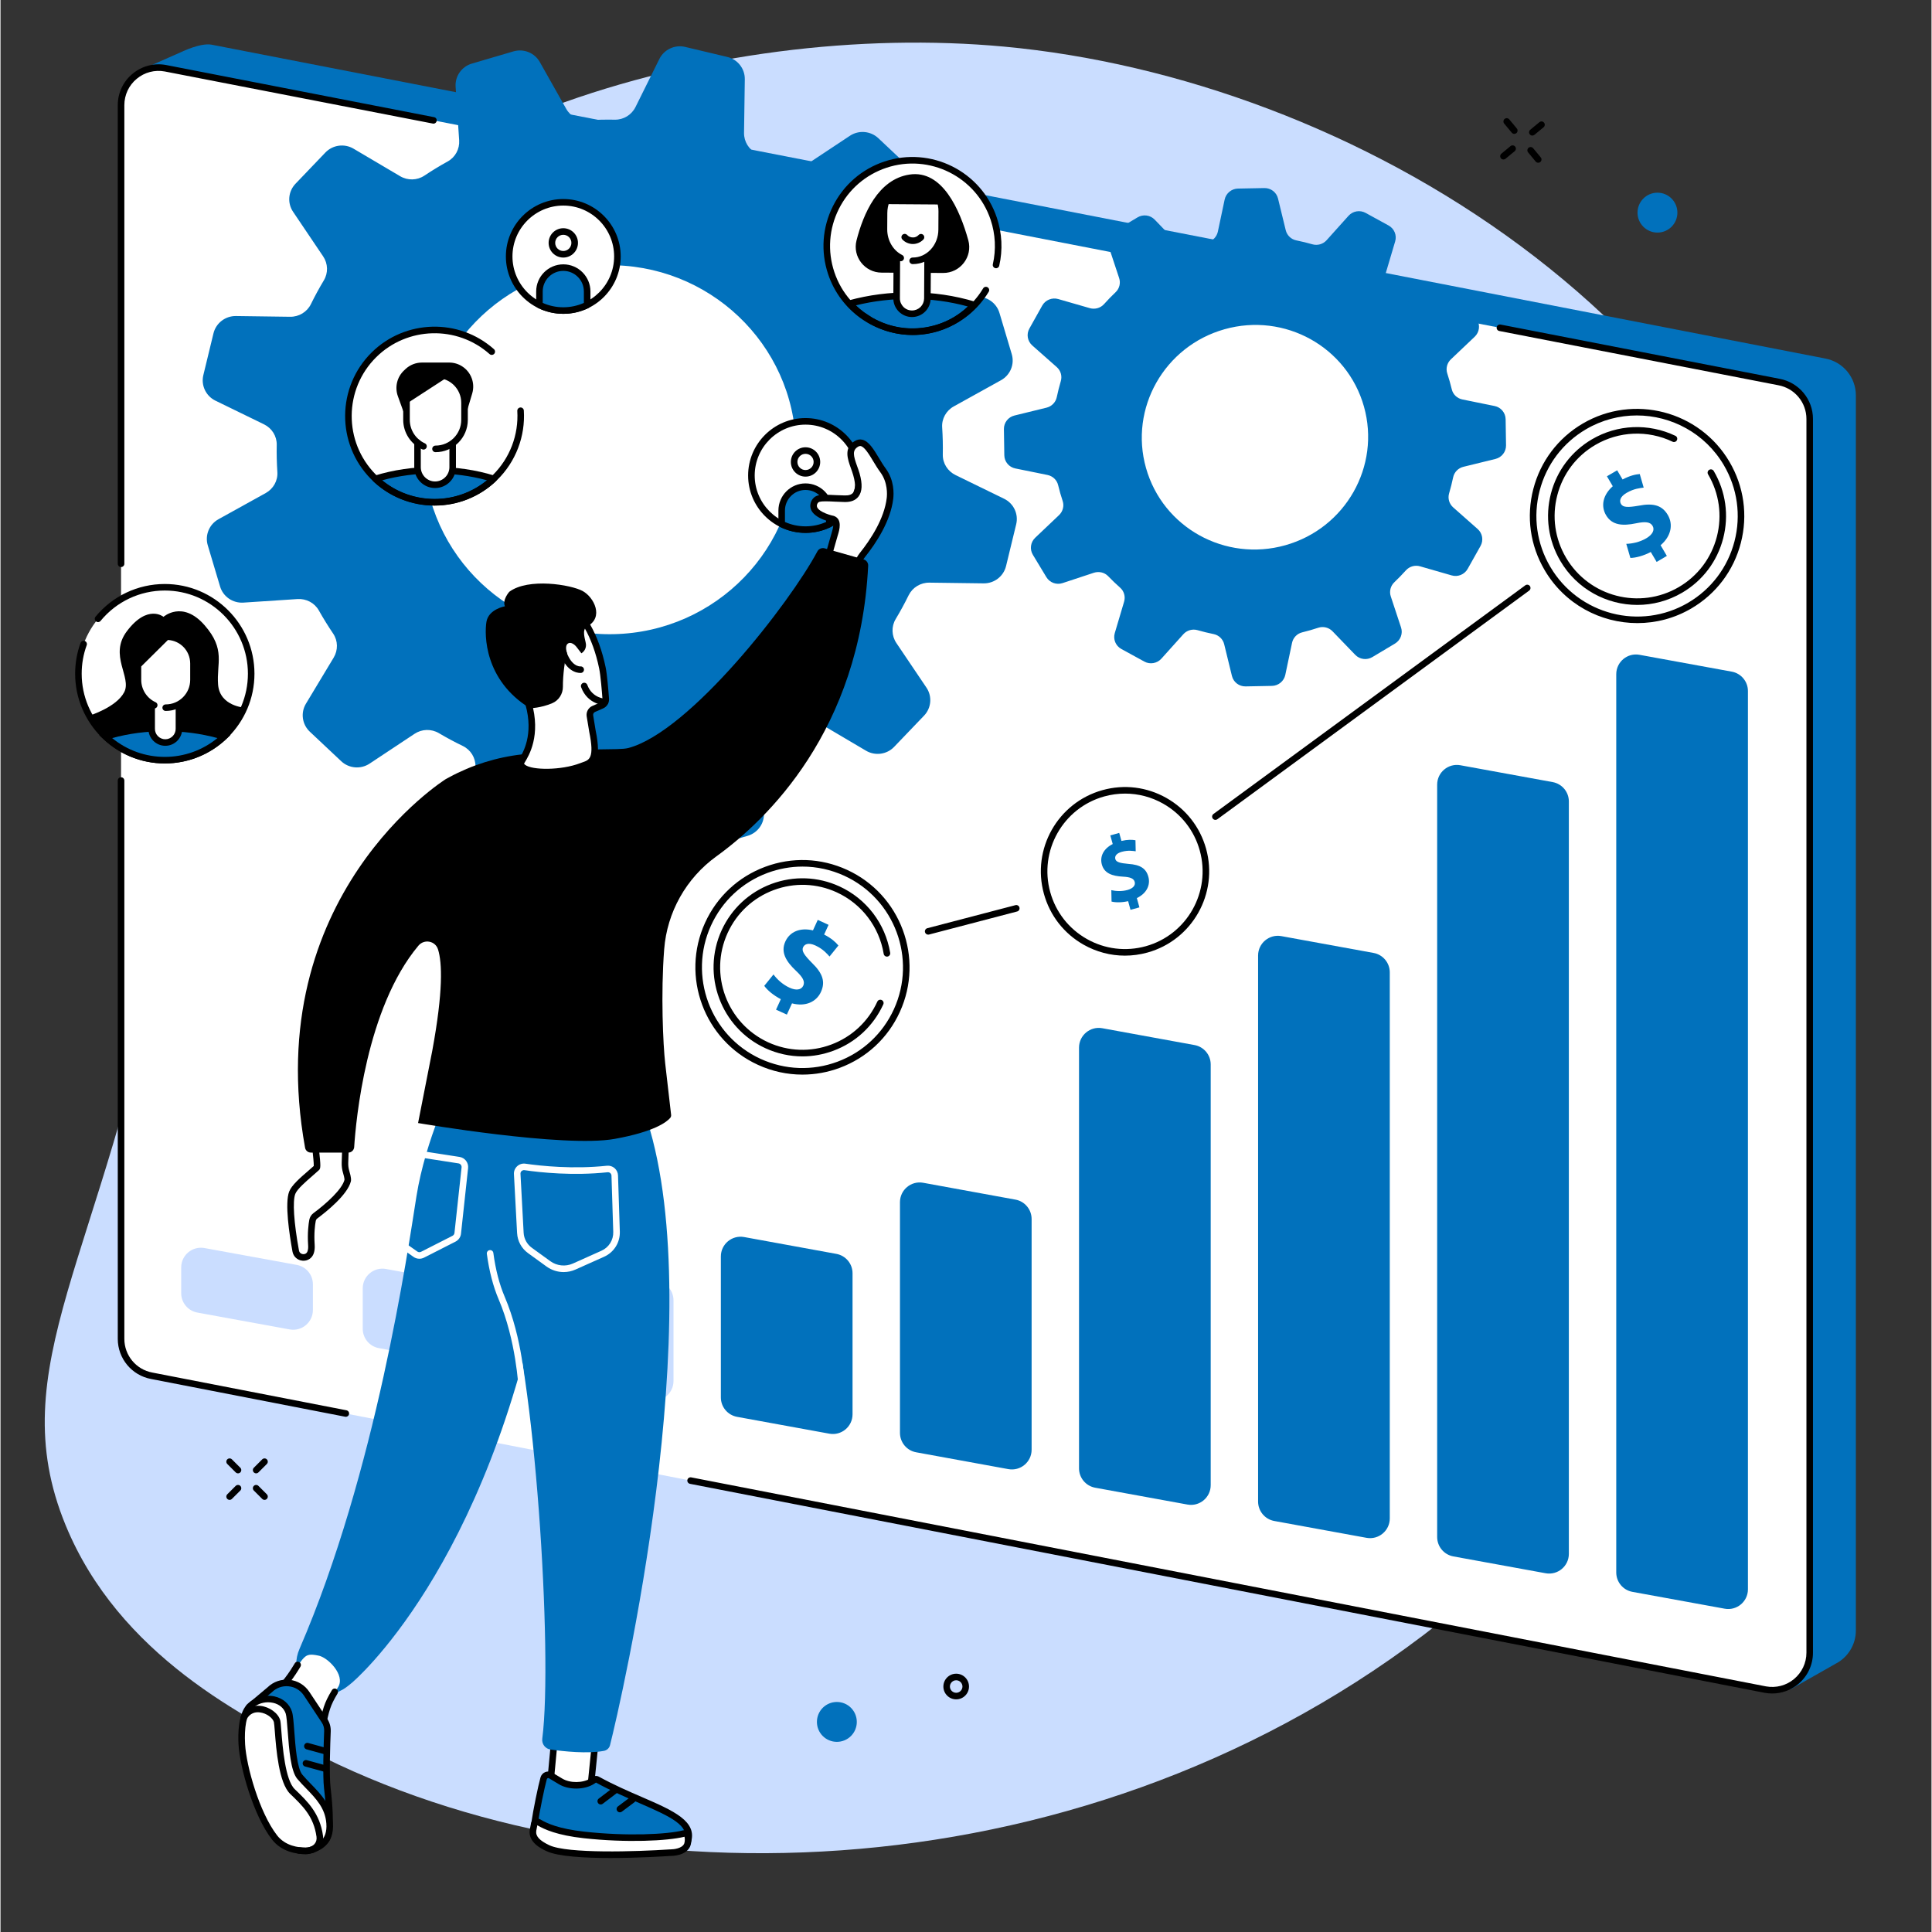 <?xml version="1.0" encoding="UTF-8"?>
<svg xmlns="http://www.w3.org/2000/svg" xmlns:xlink="http://www.w3.org/1999/xlink" width="300" zoomAndPan="magnify" viewBox="0 0 224.88 225" height="300" preserveAspectRatio="xMidYMid meet" version="1.2">
  <rect x="0" y="0" width="224.88" height="225" fill="#333333" stroke="none"/>
  <g id="5de99e52be">
    <path style=" stroke:none;fill-rule:nonzero;fill:#caddff;fill-opacity:1;" d="M 7.582 177.625 C 13.781 192.707 28.367 200.113 37.629 204.672 C 74.141 222.645 129.523 220.258 169.465 187.465 C 178.812 179.793 224.875 139.59 214.16 85.16 C 204.688 37.039 157.008 9.133 116.848 5.426 C 83.578 2.355 40.129 14.508 24.77 43.863 C 15.109 62.324 26.711 68.184 18.809 110.012 C 11.969 146.211 0 159.172 7.582 177.625 "></path>
    <path style=" stroke:none;fill-rule:nonzero;fill:#0171bc;fill-opacity:1;" d="M 213.672 193.781 L 208.5 196.719 C 207.625 197.16 18.84 158.434 18.84 156.352 L 16.023 8.281 L 21.156 6.012 C 21.156 6.012 23.312 4.969 24.582 5.203 L 212.496 41.75 C 214.57 42.133 216.074 43.938 216.074 46.047 L 216.074 189.883 C 216.074 191.531 215.145 193.039 213.672 193.781 "></path>
    <path style=" stroke:none;fill-rule:nonzero;fill:#ffffff;fill-opacity:1;" d="M 205.531 196.77 L 17.613 160.223 C 15.543 159.84 14.039 158.035 14.039 155.926 L 14.039 12.246 C 14.039 9.516 16.52 7.453 19.203 7.949 L 207.121 44.492 C 209.191 44.875 210.695 46.684 210.695 48.793 L 210.695 192.473 C 210.695 195.203 208.219 197.266 205.531 196.77 "></path>
    <path style=" stroke:none;fill-rule:nonzero;fill:#000000;fill-opacity:1;" d="M 14.039 66.039 C 13.828 66.039 13.656 65.867 13.656 65.656 L 13.656 12.246 C 13.656 10.828 14.281 9.496 15.371 8.594 C 16.461 7.688 17.883 7.312 19.273 7.57 L 50.492 13.645 C 50.699 13.684 50.836 13.883 50.793 14.09 C 50.754 14.297 50.551 14.434 50.348 14.391 L 19.133 8.324 C 17.969 8.105 16.773 8.418 15.859 9.18 C 14.945 9.938 14.422 11.055 14.422 12.246 L 14.422 65.656 C 14.422 65.867 14.25 66.039 14.039 66.039 "></path>
    <path style=" stroke:none;fill-rule:nonzero;fill:#000000;fill-opacity:1;" d="M 40.215 165 C 40.191 165 40.168 165 40.141 164.992 L 17.543 160.598 C 15.293 160.184 13.656 158.219 13.656 155.926 L 13.656 90.902 C 13.656 90.691 13.828 90.52 14.039 90.52 C 14.25 90.52 14.422 90.691 14.422 90.902 L 14.422 155.926 C 14.422 157.848 15.793 159.5 17.684 159.848 L 40.289 164.242 C 40.496 164.285 40.629 164.484 40.59 164.691 C 40.555 164.875 40.395 165 40.215 165 "></path>
    <path style=" stroke:none;fill-rule:nonzero;fill:#000000;fill-opacity:1;" d="M 206.332 197.223 C 206.043 197.223 205.75 197.199 205.461 197.145 L 80.293 172.805 C 80.086 172.762 79.953 172.562 79.992 172.355 C 80.031 172.148 80.234 172.016 80.441 172.055 L 205.602 196.395 C 206.77 196.609 207.965 196.297 208.875 195.539 C 209.789 194.777 210.316 193.66 210.316 192.473 L 210.316 48.789 C 210.316 46.867 208.941 45.219 207.051 44.867 L 174.547 38.547 C 174.34 38.508 174.203 38.305 174.246 38.098 C 174.285 37.895 174.484 37.758 174.691 37.797 L 207.191 44.117 C 209.441 44.535 211.078 46.5 211.078 48.789 L 211.078 192.473 C 211.078 193.887 210.453 195.219 209.363 196.125 C 208.504 196.84 207.43 197.223 206.332 197.223 "></path>
    <path style=" stroke:none;fill-rule:nonzero;fill:#0171bc;fill-opacity:1;" d="M 200.797 187.348 L 190.051 185.387 C 188.961 185.188 188.168 184.238 188.168 183.129 L 188.168 78.52 C 188.168 77.086 189.465 76 190.875 76.258 L 201.617 78.219 C 202.711 78.418 203.504 79.371 203.504 80.48 L 203.504 185.09 C 203.504 186.523 202.203 187.605 200.797 187.348 "></path>
    <path style=" stroke:none;fill-rule:nonzero;fill:#0171bc;fill-opacity:1;" d="M 179.938 183.219 L 169.195 181.258 C 168.105 181.059 167.312 180.109 167.312 179 L 167.312 91.379 C 167.312 89.945 168.609 88.863 170.02 89.121 L 180.762 91.082 C 181.855 91.281 182.648 92.23 182.648 93.34 L 182.648 180.961 C 182.648 182.395 181.352 183.477 179.938 183.219 "></path>
    <path style=" stroke:none;fill-rule:nonzero;fill:#0171bc;fill-opacity:1;" d="M 159.082 179.094 L 148.34 177.133 C 147.25 176.934 146.457 175.98 146.457 174.871 L 146.457 111.281 C 146.457 109.848 147.758 108.766 149.164 109.02 L 159.91 110.98 C 161 111.18 161.793 112.133 161.793 113.242 L 161.793 176.832 C 161.793 178.266 160.496 179.352 159.082 179.094 "></path>
    <path style=" stroke:none;fill-rule:nonzero;fill:#0171bc;fill-opacity:1;" d="M 138.23 175.219 L 127.484 173.258 C 126.395 173.059 125.602 172.109 125.602 171 L 125.602 122.008 C 125.602 120.574 126.902 119.488 128.312 119.746 L 139.055 121.707 C 140.145 121.906 140.938 122.855 140.938 123.965 L 140.938 172.961 C 140.938 174.395 139.641 175.477 138.23 175.219 "></path>
    <path style=" stroke:none;fill-rule:nonzero;fill:#0171bc;fill-opacity:1;" d="M 117.375 171.094 L 106.633 169.133 C 105.539 168.934 104.75 167.98 104.75 166.871 L 104.75 140.008 C 104.75 138.574 106.047 137.488 107.457 137.746 L 118.199 139.707 C 119.289 139.906 120.082 140.859 120.082 141.969 L 120.082 168.832 C 120.082 170.266 118.785 171.348 117.375 171.094 "></path>
    <path style=" stroke:none;fill-rule:nonzero;fill:#0171bc;fill-opacity:1;" d="M 96.52 166.965 L 85.777 165.004 C 84.688 164.805 83.891 163.855 83.891 162.746 L 83.891 146.324 C 83.891 144.891 85.191 143.809 86.602 144.066 L 97.344 146.027 C 98.434 146.227 99.227 147.176 99.227 148.285 L 99.227 164.707 C 99.227 166.141 97.93 167.223 96.52 166.965 "></path>
    <path style=" stroke:none;fill-rule:nonzero;fill:#caddff;fill-opacity:1;" d="M 75.664 163.094 L 64.922 161.129 C 63.832 160.934 63.039 159.98 63.039 158.871 L 63.039 149.473 C 63.039 148.039 64.336 146.957 65.746 147.215 L 76.488 149.172 C 77.582 149.375 78.375 150.324 78.375 151.434 L 78.375 160.832 C 78.375 162.266 77.074 163.348 75.664 163.094 "></path>
    <path style=" stroke:none;fill-rule:nonzero;fill:#caddff;fill-opacity:1;" d="M 54.809 158.965 L 44.066 157.004 C 42.977 156.805 42.184 155.855 42.184 154.746 L 42.184 150.043 C 42.184 148.609 43.48 147.527 44.891 147.785 L 55.633 149.746 C 56.727 149.945 57.52 150.895 57.52 152.004 L 57.52 156.707 C 57.52 158.137 56.219 159.223 54.809 158.965 "></path>
    <path style=" stroke:none;fill-rule:nonzero;fill:#caddff;fill-opacity:1;" d="M 33.672 154.824 L 22.93 152.863 C 21.836 152.664 21.043 151.715 21.043 150.605 L 21.043 147.605 C 21.043 146.172 22.344 145.09 23.754 145.348 L 34.496 147.309 C 35.586 147.508 36.379 148.457 36.379 149.566 L 36.379 152.566 C 36.379 154 35.082 155.082 33.672 154.824 "></path>
    <path style=" stroke:none;fill-rule:nonzero;fill:#000000;fill-opacity:1;" d="M 141.488 95.484 C 141.367 95.484 141.254 95.43 141.176 95.324 C 141.051 95.156 141.09 94.918 141.262 94.793 L 177.574 68.168 C 177.742 68.043 177.984 68.078 178.109 68.25 C 178.23 68.422 178.195 68.66 178.023 68.785 L 141.711 95.41 C 141.645 95.457 141.566 95.484 141.488 95.484 "></path>
    <path style=" stroke:none;fill-rule:nonzero;fill:#000000;fill-opacity:1;" d="M 108.035 108.848 C 107.863 108.848 107.711 108.734 107.664 108.562 C 107.613 108.359 107.734 108.152 107.938 108.098 L 118.199 105.414 C 118.402 105.359 118.613 105.484 118.664 105.688 C 118.719 105.891 118.598 106.102 118.391 106.152 L 108.133 108.836 C 108.098 108.844 108.066 108.848 108.035 108.848 "></path>
    <path style=" stroke:none;fill-rule:nonzero;fill:#ffffff;fill-opacity:1;" d="M 140.035 98.949 C 141.43 103.969 138.496 109.168 133.484 110.562 C 128.473 111.957 123.277 109.02 121.883 104 C 120.488 98.98 123.422 93.781 128.434 92.387 C 133.445 90.992 138.641 93.93 140.035 98.949 "></path>
    <path style=" stroke:none;fill-rule:nonzero;fill:#000000;fill-opacity:1;" d="M 130.969 92.422 C 130.156 92.422 129.34 92.531 128.535 92.754 C 123.734 94.09 120.914 99.09 122.25 103.898 C 122.898 106.227 124.41 108.164 126.516 109.355 C 128.617 110.543 131.055 110.84 133.379 110.195 C 138.184 108.859 141 103.859 139.664 99.051 C 139.02 96.723 137.504 94.785 135.402 93.594 C 134.027 92.816 132.508 92.422 130.969 92.422 Z M 130.945 111.293 C 129.277 111.293 127.629 110.863 126.137 110.02 C 123.859 108.73 122.215 106.629 121.516 104.102 C 120.066 98.887 123.121 93.469 128.332 92.02 C 130.852 91.316 133.496 91.641 135.777 92.93 C 138.059 94.219 139.699 96.32 140.402 98.848 C 141.852 104.062 138.793 109.48 133.586 110.93 C 132.715 111.172 131.828 111.293 130.945 111.293 "></path>
    <path style=" stroke:none;fill-rule:nonzero;fill:#0171bc;fill-opacity:1;" d="M 131.598 105.957 L 131.32 104.949 C 130.602 105.117 129.859 105.117 129.391 104.996 L 129.363 103.668 C 129.879 103.785 130.562 103.836 131.254 103.645 C 131.855 103.477 132.207 103.129 132.086 102.703 C 131.977 102.301 131.566 102.141 130.707 102.094 C 129.469 102.027 128.547 101.711 128.262 100.684 C 128.004 99.75 128.453 98.832 129.527 98.297 L 129.246 97.289 L 130.285 97 L 130.543 97.934 C 131.262 97.766 131.781 97.781 132.176 97.855 L 132.203 99.141 C 131.895 99.102 131.34 98.992 130.578 99.203 C 129.891 99.395 129.75 99.754 129.832 100.051 C 129.93 100.398 130.363 100.52 131.355 100.609 C 132.742 100.703 133.414 101.145 133.676 102.102 C 133.941 103.043 133.496 104.035 132.336 104.59 L 132.637 105.672 L 131.598 105.957 "></path>
    <path style=" stroke:none;fill-rule:nonzero;fill:#ffffff;fill-opacity:1;" d="M 104.391 117.691 C 101.609 123.773 94.434 126.445 88.363 123.66 C 82.293 120.879 79.621 113.695 82.402 107.617 C 85.18 101.535 92.355 98.863 98.426 101.648 C 104.5 104.43 107.168 111.613 104.391 117.691 "></path>
    <path style=" stroke:none;fill-rule:nonzero;fill:#000000;fill-opacity:1;" d="M 93.402 100.922 C 92.023 100.922 90.641 101.172 89.312 101.664 C 86.383 102.758 84.051 104.926 82.75 107.773 C 80.062 113.652 82.652 120.625 88.52 123.316 C 91.363 124.617 94.547 124.734 97.477 123.645 C 100.41 122.551 102.738 120.383 104.043 117.535 C 106.727 111.656 104.137 104.684 98.27 101.992 C 96.715 101.281 95.059 100.922 93.402 100.922 Z M 93.387 125.148 C 91.621 125.148 89.859 124.77 88.203 124.008 C 81.949 121.145 79.191 113.719 82.055 107.457 C 83.441 104.422 85.922 102.113 89.047 100.949 C 92.168 99.785 95.555 99.91 98.586 101.301 C 104.84 104.164 107.598 111.59 104.734 117.852 C 103.348 120.887 100.867 123.195 97.742 124.359 C 96.328 124.887 94.855 125.148 93.387 125.148 "></path>
    <path style=" stroke:none;fill-rule:nonzero;fill:#000000;fill-opacity:1;" d="M 93.391 123.027 C 91.922 123.027 90.461 122.707 89.086 122.078 C 83.895 119.699 81.605 113.539 83.98 108.34 C 85.133 105.824 87.195 103.906 89.785 102.941 C 92.375 101.977 95.188 102.078 97.703 103.23 C 100.836 104.664 103.043 107.555 103.609 110.961 C 103.645 111.168 103.504 111.367 103.293 111.402 C 103.086 111.434 102.891 111.297 102.855 111.086 C 102.332 107.93 100.285 105.254 97.387 103.922 C 95.059 102.855 92.453 102.762 90.051 103.656 C 87.652 104.551 85.742 106.328 84.676 108.66 C 82.477 113.473 84.598 119.18 89.402 121.387 C 91.734 122.453 94.34 122.547 96.738 121.652 C 99.137 120.758 101.047 118.98 102.113 116.648 C 102.199 116.457 102.426 116.375 102.617 116.461 C 102.812 116.551 102.895 116.777 102.809 116.969 C 101.656 119.484 99.598 121.402 97.004 122.367 C 95.828 122.805 94.605 123.027 93.391 123.027 "></path>
    <path style=" stroke:none;fill-rule:nonzero;fill:#0171bc;fill-opacity:1;" d="M 90.316 117.586 L 90.875 116.363 C 90.035 115.934 89.305 115.32 88.945 114.812 L 90.02 113.484 C 90.422 114.027 91.055 114.645 91.891 115.027 C 92.621 115.363 93.25 115.309 93.488 114.793 C 93.711 114.305 93.441 113.809 92.637 113.055 C 91.477 111.961 90.832 110.891 91.402 109.645 C 91.918 108.512 93.121 107.992 94.617 108.352 L 95.176 107.129 L 96.434 107.707 L 95.918 108.836 C 96.758 109.27 97.254 109.715 97.582 110.113 L 96.547 111.395 C 96.277 111.102 95.824 110.535 94.898 110.109 C 94.066 109.73 93.633 109.965 93.465 110.324 C 93.273 110.75 93.598 111.227 94.5 112.137 C 95.781 113.375 96.074 114.363 95.547 115.52 C 95.023 116.664 93.77 117.27 92.176 116.852 L 91.578 118.16 L 90.316 117.586 "></path>
    <path style=" stroke:none;fill-rule:nonzero;fill:#ffffff;fill-opacity:1;" d="M 201.016 53.969 C 204.41 59.73 202.488 67.141 196.73 70.523 C 190.973 73.906 183.555 71.98 180.164 66.219 C 176.773 60.457 178.691 53.047 184.449 49.664 C 190.207 46.281 197.629 48.207 201.016 53.969 "></path>
    <path style=" stroke:none;fill-rule:nonzero;fill:#000000;fill-opacity:1;" d="M 190.559 48.383 C 188.543 48.383 186.504 48.902 184.645 49.992 C 181.949 51.574 180.031 54.117 179.246 57.145 C 178.461 60.172 178.902 63.324 180.492 66.023 C 183.773 71.594 190.969 73.465 196.539 70.195 C 199.234 68.609 201.152 66.07 201.938 63.043 C 202.723 60.016 202.277 56.859 200.691 54.16 C 198.504 50.449 194.578 48.383 190.559 48.383 Z M 190.629 72.566 C 186.34 72.566 182.16 70.363 179.836 66.41 C 178.141 63.539 177.672 60.18 178.508 56.953 C 179.344 53.727 181.387 51.02 184.258 49.332 C 190.188 45.848 197.855 47.84 201.348 53.773 C 203.039 56.648 203.512 60.008 202.676 63.234 C 201.84 66.461 199.797 69.164 196.926 70.852 C 194.945 72.016 192.773 72.566 190.629 72.566 "></path>
    <path style=" stroke:none;fill-rule:nonzero;fill:#000000;fill-opacity:1;" d="M 190.621 70.449 C 187.062 70.449 183.594 68.621 181.664 65.34 C 180.258 62.953 179.867 60.164 180.559 57.488 C 181.254 54.809 182.949 52.562 185.332 51.164 C 188.305 49.418 191.938 49.266 195.055 50.754 C 195.246 50.844 195.324 51.07 195.234 51.262 C 195.145 51.453 194.918 51.531 194.727 51.441 C 191.84 50.062 188.473 50.207 185.723 51.82 C 183.512 53.117 181.941 55.199 181.301 57.68 C 180.656 60.16 181.02 62.742 182.32 64.949 C 185.004 69.512 190.902 71.043 195.461 68.367 C 197.672 67.07 199.238 64.988 199.883 62.508 C 200.523 60.027 200.16 57.445 198.859 55.238 C 198.754 55.055 198.812 54.82 198.996 54.715 C 199.176 54.605 199.41 54.668 199.52 54.848 C 200.922 57.234 201.312 60.023 200.621 62.699 C 199.926 65.379 198.23 67.625 195.848 69.023 C 194.203 69.988 192.402 70.449 190.621 70.449 "></path>
    <path style=" stroke:none;fill-rule:nonzero;fill:#0171bc;fill-opacity:1;" d="M 192.871 65.441 L 192.188 64.285 C 191.352 64.727 190.43 64.973 189.812 64.977 L 189.336 63.336 C 190.012 63.316 190.883 63.152 191.672 62.684 C 192.367 62.277 192.684 61.73 192.398 61.242 C 192.125 60.781 191.562 60.719 190.484 60.941 C 188.922 61.27 187.676 61.184 186.98 60 C 186.352 58.93 186.609 57.648 187.762 56.625 L 187.082 55.469 L 188.273 54.77 L 188.906 55.84 C 189.742 55.398 190.391 55.246 190.906 55.207 L 191.363 56.789 C 190.969 56.84 190.242 56.891 189.367 57.402 C 188.574 57.867 188.523 58.359 188.723 58.699 C 188.957 59.102 189.535 59.109 190.797 58.891 C 192.547 58.551 193.527 58.879 194.172 59.973 C 194.809 61.055 194.586 62.43 193.332 63.496 L 194.062 64.742 L 192.871 65.441 "></path>
    <path style=" stroke:none;fill-rule:nonzero;fill:#0171bc;fill-opacity:1;" d="M 71.414 73.855 C 59.441 74.113 49.531 64.703 49.277 52.84 C 49.02 40.977 58.52 31.148 70.492 30.891 C 82.465 30.633 92.375 40.043 92.633 51.906 C 92.887 63.77 83.387 73.598 71.414 73.855 Z M 116.879 58.086 L 111.219 55.324 C 110.309 54.879 109.719 53.957 109.738 52.949 C 109.758 51.883 109.734 50.82 109.664 49.77 C 109.598 48.77 110.133 47.816 111.02 47.328 L 116.516 44.281 C 117.602 43.68 118.121 42.418 117.766 41.238 L 116.336 36.441 C 115.984 35.262 114.855 34.484 113.617 34.562 L 107.312 34.977 C 106.297 35.043 105.328 34.527 104.828 33.645 C 104.312 32.73 103.762 31.836 103.176 30.969 C 102.605 30.125 102.582 29.035 103.105 28.164 L 106.34 22.789 C 106.973 21.734 106.785 20.383 105.887 19.535 L 102.227 16.09 C 101.324 15.246 99.953 15.129 98.922 15.812 L 93.684 19.285 C 92.836 19.848 91.738 19.883 90.859 19.363 C 89.957 18.832 89.023 18.332 88.07 17.871 C 87.148 17.426 86.578 16.492 86.59 15.477 L 86.68 9.227 C 86.695 7.996 85.852 6.918 84.645 6.633 L 79.738 5.465 C 78.531 5.176 77.285 5.758 76.734 6.859 L 73.949 12.469 C 73.5 13.375 72.566 13.953 71.547 13.938 C 70.473 13.918 69.402 13.941 68.344 14.012 C 67.328 14.078 66.371 13.551 65.879 12.672 L 62.805 7.223 C 62.199 6.148 60.926 5.637 59.734 5.984 L 54.895 7.406 C 53.703 7.754 52.918 8.875 53 10.102 L 53.414 16.344 C 53.48 17.348 52.969 18.312 52.082 18.801 C 51.148 19.316 50.238 19.871 49.352 20.461 C 48.508 21.02 47.41 21.035 46.539 20.52 L 41.113 17.316 C 40.051 16.688 38.684 16.875 37.832 17.766 L 34.355 21.398 C 33.5 22.289 33.383 23.648 34.074 24.668 L 37.574 29.859 C 38.141 30.699 38.176 31.789 37.652 32.656 C 37.113 33.555 36.609 34.477 36.145 35.426 C 35.695 36.336 34.75 36.906 33.727 36.891 L 27.418 36.805 C 26.18 36.789 25.094 37.625 24.801 38.82 L 23.621 43.688 C 23.332 44.883 23.918 46.117 25.027 46.66 L 30.688 49.418 C 31.602 49.867 32.184 50.789 32.168 51.797 C 32.148 52.863 32.172 53.922 32.242 54.977 C 32.309 55.98 31.773 56.926 30.891 57.418 L 25.391 60.465 C 24.305 61.062 23.785 62.328 24.137 63.508 L 25.57 68.305 C 25.922 69.484 27.051 70.262 28.289 70.18 L 34.59 69.766 C 35.605 69.703 36.574 70.207 37.07 71.09 C 37.59 72.012 38.148 72.914 38.742 73.793 C 39.305 74.629 39.32 75.715 38.801 76.582 L 35.566 81.957 C 34.934 83.012 35.121 84.363 36.02 85.211 L 39.68 88.652 C 40.582 89.5 41.953 89.613 42.984 88.93 L 48.223 85.457 C 49.07 84.895 50.168 84.863 51.047 85.379 C 51.949 85.914 52.883 86.414 53.836 86.875 C 54.758 87.32 55.332 88.254 55.316 89.27 L 55.227 95.52 C 55.211 96.75 56.055 97.828 57.262 98.113 L 62.168 99.281 C 63.375 99.566 64.621 98.988 65.172 97.883 L 67.957 92.277 C 68.41 91.375 69.34 90.793 70.359 90.809 C 71.434 90.828 72.504 90.801 73.562 90.73 C 74.578 90.664 75.535 91.195 76.027 92.074 L 79.102 97.523 C 79.707 98.598 80.98 99.109 82.172 98.758 L 87.012 97.34 C 88.203 96.988 88.988 95.871 88.906 94.645 L 88.492 88.398 C 88.426 87.391 88.949 86.43 89.84 85.938 C 90.762 85.426 91.664 84.879 92.543 84.297 C 93.391 83.73 94.488 83.707 95.367 84.223 L 100.793 87.426 C 101.855 88.055 103.223 87.871 104.074 86.977 L 107.551 83.348 C 108.406 82.457 108.523 81.098 107.832 80.078 L 104.332 74.887 C 103.766 74.047 103.73 72.957 104.254 72.09 C 104.793 71.191 105.297 70.27 105.762 69.32 C 106.215 68.41 107.156 67.84 108.18 67.855 L 114.488 67.938 C 115.727 67.957 116.812 67.121 117.105 65.922 L 118.285 61.059 C 118.574 59.863 117.992 58.629 116.879 58.086 "></path>
    <path style=" stroke:none;fill-rule:nonzero;fill:#0171bc;fill-opacity:1;" d="M 149.637 63.496 C 142.629 65.473 135.359 61.445 133.402 54.496 C 131.441 47.551 135.539 40.32 142.547 38.344 C 149.559 36.367 156.824 40.395 158.785 47.344 C 160.742 54.289 156.648 61.52 149.637 63.496 Z M 174.004 47.285 L 170.25 46.52 C 169.645 46.398 169.16 45.945 169.016 45.348 C 168.863 44.719 168.688 44.098 168.488 43.488 C 168.297 42.91 168.465 42.266 168.914 41.844 L 171.688 39.211 C 172.23 38.691 172.344 37.871 171.957 37.23 L 170.383 34.621 C 170 33.984 169.215 33.695 168.496 33.934 L 164.852 35.137 C 164.262 35.332 163.609 35.176 163.184 34.73 C 162.742 34.27 162.281 33.828 161.801 33.406 C 161.34 32.996 161.156 32.359 161.336 31.77 L 162.422 28.109 C 162.633 27.391 162.316 26.625 161.656 26.262 L 158.977 24.793 C 158.316 24.43 157.492 24.574 156.988 25.133 L 154.434 27.977 C 154.023 28.438 153.379 28.621 152.785 28.453 C 152.168 28.273 151.543 28.125 150.91 27.996 C 150.305 27.875 149.824 27.41 149.676 26.812 L 148.777 23.117 C 148.598 22.391 147.938 21.887 147.184 21.902 L 144.113 21.961 C 143.363 21.977 142.715 22.508 142.562 23.242 L 141.773 26.969 C 141.648 27.57 141.188 28.055 140.586 28.199 C 139.949 28.352 139.324 28.531 138.707 28.734 C 138.125 28.926 137.48 28.758 137.055 28.316 L 134.414 25.578 C 133.895 25.039 133.066 24.93 132.418 25.316 L 129.785 26.891 C 129.137 27.277 128.844 28.059 129.078 28.77 L 130.273 32.379 C 130.469 32.961 130.312 33.605 129.863 34.031 C 129.395 34.477 128.941 34.938 128.512 35.422 C 128.098 35.879 127.453 36.055 126.863 35.887 L 123.184 34.828 C 122.457 34.617 121.684 34.938 121.316 35.59 L 119.824 38.258 C 119.453 38.914 119.594 39.73 120.156 40.23 L 123.008 42.75 C 123.473 43.16 123.656 43.793 123.48 44.387 C 123.301 44.996 123.145 45.617 123.012 46.246 C 122.887 46.852 122.418 47.332 121.816 47.477 L 118.086 48.391 C 117.355 48.566 116.844 49.227 116.855 49.973 L 116.902 53.02 C 116.91 53.766 117.445 54.406 118.184 54.555 L 121.934 55.316 C 122.539 55.441 123.023 55.895 123.168 56.492 C 123.32 57.125 123.496 57.742 123.699 58.352 C 123.891 58.93 123.719 59.57 123.27 59.996 L 120.496 62.629 C 119.953 63.145 119.84 63.969 120.227 64.609 L 121.801 67.215 C 122.188 67.855 122.973 68.145 123.688 67.906 L 127.332 66.703 C 127.922 66.512 128.57 66.66 128.996 67.102 C 129.441 67.566 129.906 68.012 130.391 68.441 C 130.852 68.848 131.027 69.484 130.852 70.074 L 129.766 73.73 C 129.555 74.449 129.867 75.215 130.527 75.578 L 133.211 77.047 C 133.867 77.41 134.691 77.266 135.195 76.707 L 137.75 73.863 C 138.164 73.402 138.805 73.219 139.402 73.387 C 140.016 73.566 140.641 73.715 141.273 73.844 C 141.883 73.965 142.363 74.43 142.508 75.027 L 143.41 78.719 C 143.586 79.445 144.246 79.953 145 79.938 L 148.07 79.879 C 148.824 79.863 149.469 79.332 149.625 78.598 L 150.41 74.871 C 150.535 74.27 150.996 73.785 151.602 73.641 C 152.234 73.488 152.859 73.309 153.473 73.105 C 154.062 72.914 154.707 73.082 155.129 73.523 L 157.77 76.262 C 158.289 76.801 159.117 76.91 159.766 76.523 L 162.402 74.949 C 163.047 74.562 163.34 73.781 163.105 73.074 L 161.91 69.457 C 161.715 68.875 161.879 68.23 162.328 67.805 C 162.793 67.363 163.238 66.902 163.668 66.426 C 164.082 65.965 164.727 65.781 165.32 65.953 L 169.004 67.012 C 169.727 67.223 170.5 66.902 170.867 66.246 L 172.363 63.582 C 172.73 62.926 172.59 62.105 172.027 61.609 L 169.176 59.09 C 168.715 58.68 168.527 58.047 168.703 57.453 C 168.883 56.844 169.039 56.223 169.172 55.594 C 169.297 54.988 169.766 54.508 170.371 54.363 L 174.098 53.449 C 174.828 53.273 175.344 52.613 175.332 51.863 L 175.285 48.82 C 175.273 48.074 174.738 47.434 174.004 47.285 "></path>
    <path style=" stroke:none;fill-rule:nonzero;fill:#ffffff;fill-opacity:1;" d="M 40.711 48.5 C 40.711 42.984 45.18 38.516 50.691 38.516 C 56.199 38.516 60.668 42.984 60.668 48.5 C 60.668 54.016 56.199 58.488 50.691 58.488 C 45.18 58.488 40.711 54.016 40.711 48.5 "></path>
    <path style=" stroke:none;fill-rule:nonzero;fill:#0171bc;fill-opacity:1;" d="M 43.664 55.766 C 45.465 57.461 47.883 58.5 50.551 58.5 C 53.219 58.5 55.637 57.461 57.434 55.766 C 55.355 55.121 53.02 54.758 50.551 54.758 C 48.082 54.758 45.746 55.121 43.664 55.766 "></path>
    <path style=" stroke:none;fill-rule:nonzero;fill:#000000;fill-opacity:1;" d="M 44.438 55.938 C 46.16 57.348 48.309 58.121 50.551 58.121 C 52.793 58.121 54.938 57.348 56.66 55.938 C 54.73 55.406 52.68 55.141 50.551 55.141 C 48.422 55.141 46.367 55.406 44.438 55.938 Z M 50.551 58.883 C 47.883 58.883 45.344 57.875 43.402 56.043 C 43.305 55.949 43.262 55.809 43.293 55.676 C 43.324 55.547 43.422 55.441 43.555 55.398 C 45.746 54.719 48.098 54.375 50.551 54.375 C 53 54.375 55.355 54.719 57.547 55.398 C 57.676 55.441 57.777 55.547 57.809 55.676 C 57.836 55.809 57.797 55.949 57.695 56.043 C 55.754 57.875 53.219 58.883 50.551 58.883 "></path>
    <path style=" stroke:none;fill-rule:nonzero;fill:#000000;fill-opacity:1;" d="M 53.766 42.668 C 53.316 42.375 52.789 42.223 52.25 42.223 L 49.082 42.223 C 48.375 42.223 47.695 42.488 47.176 42.969 L 47.004 43.133 C 46.18 43.895 45.895 45.078 46.273 46.133 L 47.316 49.023 L 53.992 48.98 L 54.934 45.824 C 55.289 44.629 54.816 43.344 53.766 42.668 "></path>
    <path style=" stroke:none;fill-rule:nonzero;fill:#ffffff;fill-opacity:1;" d="M 52.113 43.93 C 52.102 43.922 52.07 43.91 52.07 43.91 L 47.281 47.02 L 47.281 48.898 C 47.281 49.973 47.781 50.93 48.562 51.547 L 48.562 54.406 C 48.562 55.535 49.48 56.453 50.609 56.453 C 51.742 56.453 52.656 55.535 52.656 54.406 L 52.656 51.621 C 53.496 51.004 54.039 50.016 54.039 48.898 L 54.039 46.906 C 54.039 45.582 53.25 44.441 52.113 43.93 "></path>
    <path style=" stroke:none;fill-rule:nonzero;fill:#000000;fill-opacity:1;" d="M 50.66 52.66 C 50.449 52.66 50.277 52.488 50.277 52.277 C 50.277 52.066 50.449 51.895 50.66 51.895 C 52.312 51.895 53.656 50.551 53.656 48.898 L 53.656 46.906 C 53.656 45.316 52.363 44.02 50.773 44.02 L 47.664 44.02 L 47.664 48.898 C 47.664 50.07 48.352 51.141 49.418 51.629 C 49.609 51.715 49.695 51.941 49.609 52.133 C 49.523 52.324 49.293 52.41 49.102 52.324 C 47.766 51.715 46.898 50.367 46.898 48.898 L 46.898 43.641 C 46.898 43.43 47.07 43.258 47.281 43.258 L 50.773 43.258 C 52.785 43.258 54.422 44.895 54.422 46.906 L 54.422 48.898 C 54.422 50.973 52.734 52.66 50.66 52.66 "></path>
    <path style=" stroke:none;fill-rule:nonzero;fill:#000000;fill-opacity:1;" d="M 50.547 58.871 C 47.855 58.871 45.168 57.836 43.129 55.773 C 39.098 51.684 39.141 45.074 43.23 41.039 C 47.129 37.195 53.379 37.031 57.465 40.664 C 57.621 40.805 57.637 41.047 57.496 41.203 C 57.355 41.363 57.113 41.375 56.957 41.238 C 53.172 37.871 47.379 38.023 43.766 41.586 C 39.977 45.32 39.938 51.449 43.676 55.238 C 47.414 59.027 53.539 59.066 57.328 55.328 C 59.312 53.371 60.355 50.648 60.184 47.859 C 60.172 47.648 60.332 47.469 60.543 47.453 C 60.754 47.441 60.934 47.602 60.945 47.812 C 61.133 50.82 60.008 53.758 57.863 55.875 C 55.836 57.871 53.191 58.871 50.547 58.871 "></path>
    <path style=" stroke:none;fill-rule:nonzero;fill:#000000;fill-opacity:1;" d="M 50.609 56.836 C 49.27 56.836 48.184 55.746 48.184 54.406 L 48.184 51.547 C 48.184 51.336 48.352 51.164 48.562 51.164 C 48.773 51.164 48.945 51.336 48.945 51.547 L 48.945 54.406 C 48.945 55.324 49.691 56.07 50.609 56.07 C 51.527 56.07 52.277 55.324 52.277 54.406 L 52.277 51.691 C 52.277 51.48 52.449 51.309 52.656 51.309 C 52.867 51.309 53.039 51.48 53.039 51.691 L 53.039 54.406 C 53.039 55.746 51.949 56.836 50.609 56.836 "></path>
    <path style=" stroke:none;fill-rule:nonzero;fill:#ffffff;fill-opacity:1;" d="M 101.254 20.074 C 97.277 22.391 95.301 27.23 96.762 31.797 C 97.422 33.871 98.699 35.578 100.324 36.785 C 100.367 36.82 100.41 36.848 100.457 36.879 L 101.312 37.438 C 103.676 38.797 106.574 39.191 109.375 38.297 C 114.652 36.609 117.645 30.371 115.875 25.684 C 114.492 22.023 112.938 20.656 110.059 19.402 C 105.66 17.488 101.254 20.074 101.254 20.074 "></path>
    <path style=" stroke:none;fill-rule:nonzero;fill:#0171bc;fill-opacity:1;" d="M 106.086 34.43 C 103.523 34.414 101.09 34.746 98.891 35.355 C 99.328 35.836 99.809 36.27 100.324 36.652 C 100.367 36.684 100.41 36.715 100.457 36.746 L 101.312 37.305 C 103.672 38.66 106.441 39.059 109.238 38.164 C 110.859 37.645 112.262 36.699 113.379 35.5 C 111.121 34.828 108.738 34.441 106.086 34.43 "></path>
    <path style=" stroke:none;fill-rule:nonzero;fill:#000000;fill-opacity:1;" d="M 99.621 35.559 C 99.914 35.84 100.227 36.102 100.551 36.344 C 100.59 36.375 100.629 36.398 100.668 36.426 L 101.52 36.984 C 103.891 38.344 106.523 38.629 109.121 37.801 C 110.414 37.387 111.621 36.664 112.652 35.691 C 110.52 35.109 108.363 34.82 106.082 34.809 C 103.848 34.797 101.68 35.051 99.621 35.559 Z M 106.234 39.02 C 104.469 39.02 102.719 38.555 101.121 37.633 L 100.25 37.066 C 100.199 37.031 100.145 36.996 100.094 36.957 C 99.559 36.559 99.059 36.105 98.605 35.609 C 98.516 35.512 98.484 35.375 98.523 35.246 C 98.559 35.121 98.66 35.02 98.789 34.984 C 101.098 34.348 103.555 34.031 106.086 34.047 C 108.66 34.059 111.082 34.414 113.488 35.133 C 113.617 35.172 113.715 35.273 113.75 35.398 C 113.785 35.527 113.75 35.664 113.66 35.762 C 112.449 37.059 110.961 38.012 109.355 38.527 C 108.328 38.855 107.277 39.02 106.234 39.02 "></path>
    <path style=" stroke:none;fill-rule:nonzero;fill:#000000;fill-opacity:1;" d="M 112.707 27.973 C 111.719 24.418 109.684 19.754 105.867 20.328 C 102.203 20.879 100.48 24.895 99.688 28.008 C 99.207 29.902 100.652 31.742 102.605 31.75 L 109.777 31.789 C 111.773 31.801 113.242 29.898 112.707 27.973 "></path>
    <path style=" stroke:none;fill-rule:nonzero;fill:#ffffff;fill-opacity:1;" d="M 109.547 23.844 C 109.547 23.836 109.543 23.816 109.543 23.816 L 103.031 23.77 C 103.031 23.77 103.031 23.777 103.027 23.785 C 102.945 24.105 102.898 24.449 102.895 24.805 L 102.887 26.707 C 102.879 27.984 103.477 29.109 104.383 29.766 L 104.359 34.738 C 104.355 35.727 105.152 36.535 106.141 36.539 C 107.133 36.547 107.938 35.746 107.941 34.758 L 107.969 29.859 C 108.941 29.223 109.598 28.066 109.605 26.746 L 109.617 24.594 C 109.617 24.336 109.594 24.086 109.547 23.844 "></path>
    <path style=" stroke:none;fill-rule:nonzero;fill:#000000;fill-opacity:1;" d="M 106.152 36.922 C 106.148 36.922 106.145 36.922 106.141 36.922 C 105.559 36.918 105.016 36.688 104.605 36.277 C 104.199 35.863 103.973 35.316 103.977 34.734 L 104.004 29.91 C 104.004 29.699 104.188 29.527 104.387 29.531 C 104.598 29.531 104.77 29.703 104.766 29.914 L 104.742 34.738 C 104.738 35.117 104.887 35.473 105.148 35.738 C 105.414 36.008 105.77 36.156 106.145 36.156 C 106.148 36.156 106.148 36.156 106.152 36.156 C 106.527 36.156 106.879 36.012 107.145 35.75 C 107.41 35.484 107.559 35.129 107.562 34.754 L 107.586 29.91 C 107.59 29.699 107.77 29.527 107.969 29.531 C 108.18 29.531 108.352 29.703 108.352 29.914 L 108.324 34.758 C 108.32 35.953 107.344 36.922 106.152 36.922 "></path>
    <path style=" stroke:none;fill-rule:nonzero;fill:#000000;fill-opacity:1;" d="M 106.254 28.418 C 106.25 28.418 106.246 28.418 106.242 28.418 C 105.781 28.414 105.336 28.219 105.023 27.883 C 104.879 27.727 104.887 27.484 105.043 27.34 C 105.195 27.199 105.438 27.207 105.582 27.359 C 105.754 27.551 105.992 27.652 106.25 27.652 C 106.504 27.668 106.746 27.551 106.922 27.367 C 107.066 27.211 107.309 27.207 107.461 27.352 C 107.613 27.496 107.621 27.738 107.477 27.891 C 107.156 28.227 106.711 28.418 106.254 28.418 "></path>
    <path style=" stroke:none;fill-rule:nonzero;fill:#000000;fill-opacity:1;" d="M 106.242 30.758 C 106.238 30.758 106.23 30.758 106.227 30.758 C 106.016 30.754 105.844 30.582 105.844 30.371 C 105.848 30.16 106.016 29.992 106.227 29.992 C 106.23 29.992 106.238 29.992 106.242 29.992 C 107.027 29.992 107.766 29.66 108.328 29.059 C 108.902 28.441 109.219 27.621 109.223 26.742 L 109.234 24.594 C 109.242 22.859 107.965 21.441 106.387 21.434 C 106.379 21.434 106.375 21.434 106.371 21.434 C 104.672 21.434 103.285 22.941 103.277 24.805 L 103.266 26.711 C 103.262 27.992 103.945 29.168 105.008 29.699 C 105.195 29.793 105.273 30.023 105.18 30.211 C 105.086 30.402 104.855 30.477 104.668 30.383 C 103.344 29.719 102.496 28.277 102.504 26.707 L 102.512 24.801 C 102.523 22.52 104.254 20.668 106.371 20.668 C 106.379 20.668 106.383 20.668 106.391 20.668 C 108.391 20.68 110.008 22.441 110 24.598 L 109.988 26.746 C 109.984 27.816 109.59 28.82 108.887 29.578 C 108.18 30.336 107.242 30.758 106.242 30.758 "></path>
    <path style=" stroke:none;fill-rule:nonzero;fill:#000000;fill-opacity:1;" d="M 106.219 39.004 C 101.879 39.004 97.828 36.254 96.379 31.918 C 95.504 29.297 95.703 26.484 96.941 24.012 C 98.18 21.535 100.305 19.691 102.93 18.812 C 108.352 17.008 114.23 19.945 116.035 25.363 C 116.637 27.168 116.734 29.098 116.312 30.941 C 116.266 31.148 116.059 31.277 115.855 31.23 C 115.648 31.184 115.52 30.977 115.566 30.773 C 115.957 29.062 115.867 27.277 115.312 25.605 C 113.637 20.586 108.191 17.867 103.172 19.539 C 100.742 20.352 98.77 22.059 97.625 24.352 C 96.48 26.645 96.293 29.246 97.105 31.68 C 98.777 36.699 104.223 39.422 109.242 37.746 C 111.414 37.023 113.258 35.547 114.434 33.586 C 114.539 33.406 114.773 33.348 114.957 33.457 C 115.137 33.566 115.195 33.801 115.086 33.98 C 113.816 36.094 111.828 37.691 109.484 38.469 C 108.402 38.832 107.301 39.004 106.219 39.004 "></path>
    <path style=" stroke:none;fill-rule:nonzero;fill:#ffffff;fill-opacity:1;" d="M 9.07 78.461 C 9.07 72.898 13.574 68.395 19.133 68.395 C 24.688 68.395 29.191 72.898 29.191 78.461 C 29.191 84.02 24.688 88.531 19.133 88.531 C 13.574 88.531 9.07 84.02 9.07 78.461 "></path>
    <path style=" stroke:none;fill-rule:nonzero;fill:#000000;fill-opacity:1;" d="M 19.133 88.91 C 13.375 88.91 8.691 84.223 8.691 78.461 C 8.691 77.227 8.902 76.023 9.32 74.875 C 9.395 74.676 9.613 74.574 9.809 74.648 C 10.008 74.719 10.109 74.941 10.039 75.137 C 9.648 76.199 9.453 77.316 9.453 78.461 C 9.453 83.801 13.797 88.148 19.133 88.148 C 24.469 88.148 28.812 83.801 28.812 78.461 C 28.812 73.121 24.469 68.773 19.133 68.773 C 16.227 68.773 13.5 70.062 11.652 72.309 C 11.52 72.473 11.281 72.496 11.117 72.363 C 10.953 72.23 10.93 71.988 11.062 71.824 C 13.059 69.402 15.996 68.012 19.133 68.012 C 24.891 68.012 29.574 72.699 29.574 78.461 C 29.574 84.223 24.891 88.91 19.133 88.91 "></path>
    <path style=" stroke:none;fill-rule:nonzero;fill:#0171bc;fill-opacity:1;" d="M 12.23 85.785 C 14.031 87.484 16.461 88.531 19.133 88.531 C 21.805 88.531 24.23 87.484 26.035 85.785 C 23.949 85.137 21.609 84.773 19.133 84.773 C 16.656 84.773 14.316 85.137 12.23 85.785 "></path>
    <path style=" stroke:none;fill-rule:nonzero;fill:#ffffff;fill-opacity:1;" d="M 19.191 86.477 C 18.316 86.477 17.605 85.766 17.605 84.887 L 17.605 76.781 L 20.781 76.781 L 20.781 84.887 C 20.781 85.766 20.07 86.477 19.191 86.477 "></path>
    <path style=" stroke:none;fill-rule:nonzero;fill:#000000;fill-opacity:1;" d="M 25.34 79.738 C 25.141 77.223 26.25 75.652 23.762 72.809 C 21.188 69.863 18.98 71.836 18.98 71.836 C 18.98 71.836 17.137 70.305 14.719 73.508 C 12.586 76.328 15.32 78.859 14.402 80.617 C 13.484 82.375 10.367 83.336 10.367 83.336 C 10.367 83.336 11.367 85.332 12.605 86.211 L 25.738 86.211 C 25.738 86.211 28.453 83.254 28.453 82.418 C 28.453 82.418 25.539 82.258 25.34 79.738 "></path>
    <path style=" stroke:none;fill-rule:nonzero;fill:#0171bc;fill-opacity:1;" d="M 12.23 85.785 C 14.031 87.484 16.461 88.531 19.133 88.531 C 21.805 88.531 24.23 87.484 26.035 85.785 C 23.949 85.137 21.609 84.773 19.133 84.773 C 16.656 84.773 14.316 85.137 12.23 85.785 "></path>
    <path style=" stroke:none;fill-rule:nonzero;fill:#000000;fill-opacity:1;" d="M 13.004 85.957 C 14.73 87.375 16.883 88.148 19.133 88.148 C 21.383 88.148 23.535 87.375 25.262 85.957 C 23.328 85.426 21.27 85.156 19.133 85.156 C 16.996 85.156 14.938 85.426 13.004 85.957 Z M 19.133 88.91 C 16.457 88.91 13.914 87.898 11.969 86.062 L 11.492 85.613 L 12.117 85.418 C 14.316 84.738 16.676 84.391 19.133 84.391 C 21.59 84.391 23.949 84.738 26.148 85.418 L 26.77 85.613 L 26.297 86.062 C 24.352 87.898 21.805 88.91 19.133 88.91 "></path>
    <path style=" stroke:none;fill-rule:nonzero;fill:#ffffff;fill-opacity:1;" d="M 19.348 74.145 L 19.234 74.145 L 16.004 77.398 L 16.004 79.18 C 16.004 80.371 16.648 81.41 17.605 81.973 L 17.605 84.887 C 17.605 85.766 18.316 86.477 19.191 86.477 C 20.07 86.477 20.781 85.766 20.781 84.887 L 20.781 82.027 C 21.789 81.477 22.473 80.41 22.473 79.18 L 22.473 77.273 C 22.473 75.547 21.074 74.145 19.348 74.145 "></path>
    <path style=" stroke:none;fill-rule:nonzero;fill:#000000;fill-opacity:1;" d="M 19.191 86.855 C 18.105 86.855 17.223 85.973 17.223 84.887 L 17.223 82.059 C 17.223 81.848 17.395 81.68 17.605 81.68 C 17.816 81.68 17.984 81.848 17.984 82.059 L 17.984 84.887 C 17.984 85.551 18.527 86.094 19.191 86.094 C 19.855 86.094 20.398 85.551 20.398 84.887 L 20.398 82.109 C 20.398 81.898 20.57 81.727 20.781 81.727 C 20.992 81.727 21.16 81.898 21.16 82.109 L 21.16 84.887 C 21.16 85.973 20.277 86.855 19.191 86.855 "></path>
    <path style=" stroke:none;fill-rule:nonzero;fill:#000000;fill-opacity:1;" d="M 19.238 82.797 C 19.027 82.797 18.855 82.629 18.855 82.418 C 18.855 82.207 19.027 82.035 19.238 82.035 C 20.812 82.035 22.09 80.754 22.09 79.18 L 22.09 77.273 C 22.09 75.809 20.953 74.609 19.5 74.531 L 16.387 77.613 L 16.387 79.18 C 16.387 80.297 17.043 81.316 18.059 81.781 C 18.25 81.867 18.336 82.094 18.246 82.285 C 18.16 82.477 17.934 82.562 17.742 82.473 C 16.453 81.887 15.621 80.594 15.621 79.18 L 15.621 77.453 C 15.621 77.352 15.664 77.254 15.734 77.18 L 19.078 73.875 C 19.148 73.805 19.246 73.762 19.348 73.762 C 19.398 73.762 19.449 73.766 19.5 73.766 C 21.383 73.852 22.855 75.391 22.855 77.273 L 22.855 79.18 C 22.855 81.176 21.23 82.797 19.238 82.797 "></path>
    <path style=" stroke:none;fill-rule:nonzero;fill:#ffffff;fill-opacity:1;" d="M 59.238 29.863 C 59.238 26.383 62.062 23.559 65.543 23.559 C 69.023 23.559 71.844 26.383 71.844 29.863 C 71.844 33.344 69.023 36.164 65.543 36.164 C 62.062 36.164 59.238 33.344 59.238 29.863 "></path>
    <path style=" stroke:none;fill-rule:nonzero;fill:#000000;fill-opacity:1;" d="M 65.543 23.941 C 62.277 23.941 59.621 26.598 59.621 29.863 C 59.621 33.129 62.277 35.785 65.543 35.785 C 68.805 35.785 71.461 33.129 71.461 29.863 C 71.461 26.598 68.805 23.941 65.543 23.941 Z M 65.543 36.547 C 61.855 36.547 58.855 33.551 58.855 29.863 C 58.855 26.18 61.855 23.18 65.543 23.18 C 69.227 23.18 72.227 26.18 72.227 29.863 C 72.227 33.551 69.227 36.547 65.543 36.547 "></path>
    <path style=" stroke:none;fill-rule:nonzero;fill:#ffffff;fill-opacity:1;" d="M 64.215 28.285 C 64.215 27.555 64.809 26.961 65.543 26.961 C 66.273 26.961 66.867 27.555 66.867 28.285 C 66.867 29.02 66.273 29.613 65.543 29.613 C 64.809 29.613 64.215 29.02 64.215 28.285 "></path>
    <path style=" stroke:none;fill-rule:nonzero;fill:#000000;fill-opacity:1;" d="M 65.543 27.344 C 65.02 27.344 64.598 27.766 64.598 28.285 C 64.598 28.809 65.02 29.23 65.543 29.23 C 66.062 29.23 66.484 28.809 66.484 28.285 C 66.484 27.766 66.062 27.344 65.543 27.344 Z M 65.543 29.996 C 64.598 29.996 63.832 29.23 63.832 28.285 C 63.832 27.344 64.598 26.578 65.543 26.578 C 66.484 26.578 67.25 27.344 67.25 28.285 C 67.25 29.23 66.484 29.996 65.543 29.996 "></path>
    <path style=" stroke:none;fill-rule:nonzero;fill:#0171bc;fill-opacity:1;" d="M 65.543 31.164 C 64.008 31.164 62.762 32.41 62.762 33.941 L 62.762 35.52 C 63.602 35.934 64.543 36.164 65.543 36.164 C 66.539 36.164 67.48 35.934 68.32 35.52 L 68.32 33.941 C 68.32 32.41 67.074 31.164 65.543 31.164 "></path>
    <path style=" stroke:none;fill-rule:nonzero;fill:#000000;fill-opacity:1;" d="M 68.32 35.52 Z M 63.145 35.277 C 63.902 35.613 64.707 35.785 65.543 35.785 C 66.375 35.785 67.184 35.613 67.938 35.277 L 67.938 33.945 C 67.938 32.621 66.863 31.547 65.543 31.547 C 64.219 31.547 63.145 32.621 63.145 33.945 Z M 65.543 36.547 C 64.508 36.547 63.52 36.316 62.594 35.863 C 62.465 35.797 62.383 35.664 62.383 35.52 L 62.383 33.945 C 62.383 32.203 63.801 30.785 65.543 30.785 C 67.285 30.785 68.703 32.203 68.703 33.945 L 68.703 35.52 C 68.703 35.664 68.617 35.797 68.488 35.863 C 67.566 36.316 66.574 36.547 65.543 36.547 "></path>
    <path style=" stroke:none;fill-rule:nonzero;fill:#ffffff;fill-opacity:1;" d="M 87.445 55.375 C 87.445 51.895 90.27 49.074 93.75 49.074 C 97.23 49.074 100.055 51.895 100.055 55.375 C 100.055 58.855 97.23 61.676 93.75 61.676 C 90.27 61.676 87.445 58.855 87.445 55.375 "></path>
    <path style=" stroke:none;fill-rule:nonzero;fill:#000000;fill-opacity:1;" d="M 93.75 49.453 C 90.488 49.453 87.832 52.109 87.832 55.375 C 87.832 58.637 90.488 61.297 93.75 61.297 C 97.016 61.297 99.672 58.637 99.672 55.375 C 99.672 52.109 97.016 49.453 93.75 49.453 Z M 93.75 62.059 C 90.066 62.059 87.066 59.059 87.066 55.375 C 87.066 51.688 90.066 48.688 93.75 48.688 C 97.438 48.688 100.438 51.688 100.438 55.375 C 100.438 59.059 97.438 62.059 93.75 62.059 "></path>
    <path style=" stroke:none;fill-rule:nonzero;fill:#ffffff;fill-opacity:1;" d="M 92.422 53.801 C 92.422 53.066 93.02 52.473 93.75 52.473 C 94.484 52.473 95.078 53.066 95.078 53.801 C 95.078 54.531 94.484 55.125 93.75 55.125 C 93.02 55.125 92.422 54.531 92.422 53.801 "></path>
    <path style=" stroke:none;fill-rule:nonzero;fill:#000000;fill-opacity:1;" d="M 93.75 52.852 C 93.23 52.852 92.805 53.277 92.805 53.797 C 92.805 54.32 93.23 54.742 93.75 54.742 C 94.273 54.742 94.695 54.32 94.695 53.797 C 94.695 53.277 94.273 52.852 93.75 52.852 Z M 93.75 55.508 C 92.809 55.508 92.043 54.742 92.043 53.797 C 92.043 52.855 92.809 52.09 93.75 52.09 C 94.695 52.09 95.461 52.855 95.461 53.797 C 95.461 54.742 94.695 55.508 93.75 55.508 "></path>
    <path style=" stroke:none;fill-rule:nonzero;fill:#0171bc;fill-opacity:1;" d="M 93.75 56.68 C 92.215 56.68 90.973 57.922 90.973 59.457 L 90.973 61.031 C 91.809 61.445 92.754 61.68 93.75 61.68 C 94.746 61.68 95.691 61.445 96.527 61.031 L 96.527 59.457 C 96.527 57.922 95.285 56.68 93.75 56.68 "></path>
    <path style=" stroke:none;fill-rule:nonzero;fill:#000000;fill-opacity:1;" d="M 96.527 61.031 L 96.531 61.031 Z M 91.355 60.789 C 92.109 61.125 92.918 61.297 93.75 61.297 C 94.586 61.297 95.395 61.125 96.148 60.789 L 96.148 59.457 C 96.148 58.133 95.074 57.059 93.75 57.059 C 92.43 57.059 91.355 58.133 91.355 59.457 Z M 93.75 62.059 C 92.719 62.059 91.727 61.828 90.805 61.375 C 90.676 61.312 90.594 61.176 90.594 61.031 L 90.594 59.457 C 90.594 57.711 92.008 56.297 93.75 56.297 C 95.492 56.297 96.91 57.711 96.91 59.457 L 96.91 61.031 C 96.91 61.176 96.828 61.312 96.699 61.375 C 95.773 61.828 94.785 62.059 93.75 62.059 "></path>
    <path style=" stroke:none;fill-rule:nonzero;fill:#ffffff;fill-opacity:1;" d="M 64.652 201.102 L 63.891 209.195 C 63.863 209.426 64.016 209.633 64.219 209.645 L 68.238 209.895 C 68.41 209.906 68.562 209.766 68.586 209.57 L 69.332 202.211 L 64.652 201.102 "></path>
    <path style=" stroke:none;fill-rule:nonzero;fill:#000000;fill-opacity:1;" d="M 64.277 209.277 L 64.281 209.277 Z M 64.273 209.266 L 68.207 209.508 L 68.918 202.508 L 64.992 201.574 L 64.27 209.234 C 64.266 209.246 64.27 209.258 64.273 209.266 Z M 68.258 210.277 C 68.242 210.277 68.23 210.277 68.215 210.273 L 64.195 210.027 C 64 210.016 63.82 209.922 63.691 209.77 C 63.551 209.602 63.484 209.375 63.512 209.156 L 64.273 201.062 C 64.281 200.953 64.34 200.855 64.43 200.789 C 64.52 200.727 64.633 200.703 64.738 200.73 L 69.422 201.84 C 69.605 201.883 69.73 202.059 69.711 202.25 L 68.965 209.609 C 68.918 210 68.617 210.277 68.258 210.277 "></path>
    <path style=" stroke:none;fill-rule:nonzero;fill:#0171bc;fill-opacity:1;" d="M 63.254 207.102 C 62.988 208.059 62.426 210.754 62.191 212.371 C 62.043 213.391 62.684 214.352 63.668 214.617 C 66.449 215.371 73.102 215.34 78.637 215.582 C 79.016 215.602 79.715 215.414 80.023 214.496 C 81.078 211.379 75.258 210.414 69.508 207.25 C 69.395 207.188 69.258 207.191 69.152 207.266 C 69.086 207.312 69.004 207.371 68.902 207.434 C 67.902 208.07 66.238 208.074 65.223 207.461 L 64.074 206.77 C 63.762 206.582 63.355 206.746 63.254 207.102 "></path>
    <path style=" stroke:none;fill-rule:nonzero;fill:#000000;fill-opacity:1;" d="M 63.621 207.203 C 63.352 208.172 62.793 210.879 62.566 212.426 C 62.449 213.25 62.965 214.031 63.77 214.25 C 65.793 214.797 70.098 214.926 74.258 215.051 C 75.723 215.094 77.234 215.141 78.652 215.203 C 78.77 215.211 79.387 215.191 79.664 214.375 C 80.254 212.621 78.164 211.617 74.414 209.992 C 72.859 209.32 71.102 208.559 69.348 207.598 C 69.281 207.645 69.199 207.695 69.109 207.758 C 68 208.461 66.168 208.477 65.027 207.789 L 63.879 207.098 C 63.816 207.059 63.758 207.074 63.727 207.086 C 63.695 207.098 63.645 207.129 63.621 207.203 Z M 78.684 215.965 C 78.66 215.965 78.641 215.965 78.621 215.965 C 77.203 215.902 75.695 215.855 74.234 215.812 C 69.836 215.684 65.684 215.559 63.57 214.988 C 62.395 214.668 61.637 213.523 61.812 212.32 C 62.047 210.703 62.609 207.996 62.887 206.996 C 62.969 206.711 63.172 206.484 63.445 206.375 C 63.719 206.27 64.02 206.293 64.273 206.445 L 65.422 207.133 C 66.324 207.68 67.824 207.668 68.699 207.113 C 68.789 207.055 68.867 207 68.93 206.957 C 69.152 206.797 69.453 206.781 69.691 206.914 C 71.422 207.867 73.172 208.625 74.719 209.293 C 78.359 210.871 81.234 212.117 80.387 214.617 C 80.047 215.617 79.273 215.965 78.684 215.965 "></path>
    <path style=" stroke:none;fill-rule:nonzero;fill:#ffffff;fill-opacity:1;" d="M 62.023 213.109 C 62.016 213.137 62.012 213.156 62.012 213.164 C 61.863 214.18 62.828 214.805 63.754 215.238 C 66.496 216.527 77.562 215.789 77.988 215.762 C 77.996 215.758 78.004 215.758 78.012 215.758 C 78.152 215.762 79.555 215.762 79.961 214.887 C 80.012 214.777 80.043 214.625 80.062 214.484 C 80.094 214.25 80.074 214.012 80.023 213.781 C 79.984 213.594 79.797 213.477 79.613 213.527 C 77.559 214.051 72.762 214.227 67.969 213.695 C 64.781 213.348 63.398 212.652 62.66 212.211 C 62.457 212.09 62.199 212.207 62.152 212.438 C 62.117 212.633 62.07 212.867 62.023 213.109 "></path>
    <path style=" stroke:none;fill-rule:nonzero;fill:#000000;fill-opacity:1;" d="M 62.398 213.18 L 62.391 213.219 C 62.301 213.84 62.77 214.355 63.918 214.895 C 66.035 215.891 74.031 215.645 77.965 215.379 C 77.977 215.379 78.012 215.375 78.023 215.379 C 78.457 215.375 79.367 215.258 79.613 214.727 C 79.625 214.699 79.656 214.621 79.684 214.434 C 79.703 214.266 79.699 214.09 79.66 213.906 C 77.672 214.398 72.914 214.625 67.926 214.078 C 64.82 213.734 63.352 213.059 62.516 212.57 Z M 71.031 216.383 C 68.031 216.383 64.926 216.211 63.59 215.586 C 62.996 215.309 61.422 214.566 61.633 213.109 C 61.637 213.098 61.641 213.074 61.648 213.035 L 61.777 212.371 C 61.824 212.133 61.98 211.938 62.195 211.84 C 62.406 211.746 62.656 211.762 62.855 211.883 C 63.617 212.34 64.984 212.984 68.012 213.316 C 72.945 213.859 77.625 213.641 79.52 213.156 C 79.707 213.109 79.902 213.137 80.07 213.238 C 80.234 213.34 80.355 213.508 80.398 213.699 C 80.461 213.984 80.477 214.266 80.441 214.535 C 80.41 214.75 80.367 214.918 80.309 215.047 C 79.812 216.113 78.301 216.141 78.008 216.141 C 77.395 216.184 74.277 216.383 71.031 216.383 "></path>
    <path style=" stroke:none;fill-rule:nonzero;fill:#000000;fill-opacity:1;" d="M 69.902 210.148 C 69.789 210.148 69.672 210.098 69.598 209.996 C 69.473 209.828 69.504 209.59 69.672 209.461 L 71.352 208.184 C 71.516 208.055 71.758 208.086 71.887 208.258 C 72.012 208.426 71.98 208.664 71.812 208.793 L 70.133 210.07 C 70.066 210.125 69.984 210.148 69.902 210.148 "></path>
    <path style=" stroke:none;fill-rule:nonzero;fill:#000000;fill-opacity:1;" d="M 72.133 211.062 C 72.016 211.062 71.902 211.012 71.828 210.91 C 71.699 210.742 71.734 210.504 71.902 210.375 L 73.375 209.273 C 73.543 209.145 73.781 209.18 73.906 209.348 C 74.035 209.516 74 209.758 73.832 209.883 L 72.363 210.984 C 72.293 211.039 72.215 211.062 72.133 211.062 "></path>
    <path style=" stroke:none;fill-rule:nonzero;fill:#0171bc;fill-opacity:1;" d="M 52.703 126.219 C 52.703 126.219 49.512 132.602 48.438 139.328 C 47.441 145.59 43.766 171.371 34.812 192.051 C 33.797 194.395 34.969 196.836 37.465 197.379 C 38.465 197.598 38.883 197.242 39.75 196.82 C 40.195 196.605 40.934 195.965 40.934 195.965 C 40.934 195.965 56.781 182.719 63.242 147.965 C 67.402 125.609 66.711 127.383 66.711 127.383 L 52.703 126.219 "></path>
    <path style=" stroke:none;fill-rule:nonzero;fill:#0171bc;fill-opacity:1;" d="M 57.152 129.141 C 57.152 129.141 55.289 141.273 58.809 150.246 C 62.195 158.879 64.355 192.715 63.094 202.488 C 63.016 203.102 63.441 203.664 64.055 203.75 C 65.594 203.969 68.371 204.262 70.27 203.906 C 70.617 203.84 70.898 203.586 70.984 203.238 C 72.238 198.281 82.633 153.449 75.305 130.477 L 57.152 129.141 "></path>
    <path style=" stroke:none;fill-rule:nonzero;fill:#ffffff;fill-opacity:1;" d="M 60.711 162.035 C 60.508 162.035 60.336 161.875 60.328 161.668 C 60.324 161.613 60.047 156.078 58.008 151.309 C 57.371 149.812 56.91 148.035 56.637 146.02 C 56.609 145.812 56.758 145.617 56.965 145.59 C 57.176 145.559 57.367 145.707 57.395 145.918 C 57.656 147.863 58.098 149.574 58.711 151.008 C 60.805 155.906 61.082 161.402 61.09 161.637 C 61.102 161.848 60.938 162.023 60.727 162.035 C 60.723 162.035 60.715 162.035 60.711 162.035 "></path>
    <path style=" stroke:none;fill-rule:nonzero;fill:#ffffff;fill-opacity:1;" d="M 60.957 136.273 C 60.859 136.273 60.762 136.312 60.684 136.379 C 60.594 136.461 60.547 136.578 60.555 136.699 L 60.922 143.562 C 60.961 144.266 61.312 144.91 61.883 145.32 L 64.039 146.883 C 64.797 147.43 65.801 147.535 66.656 147.152 L 69.984 145.66 C 70.852 145.273 71.391 144.41 71.359 143.461 L 71.152 136.91 C 71.148 136.797 71.098 136.695 71.012 136.617 C 70.926 136.543 70.816 136.512 70.703 136.52 C 66.68 136.949 62.906 136.551 61.02 136.277 C 60.996 136.277 60.977 136.273 60.957 136.273 Z M 65.582 148.145 C 64.879 148.145 64.18 147.926 63.59 147.5 L 61.438 145.941 C 60.676 145.391 60.211 144.539 60.16 143.602 L 59.793 136.742 C 59.773 136.391 59.91 136.055 60.172 135.816 C 60.43 135.578 60.781 135.473 61.129 135.523 C 62.98 135.789 66.68 136.18 70.621 135.762 C 70.945 135.727 71.27 135.828 71.516 136.043 C 71.758 136.258 71.902 136.562 71.914 136.887 L 72.125 143.438 C 72.164 144.695 71.445 145.844 70.297 146.359 L 66.969 147.848 C 66.527 148.047 66.055 148.145 65.582 148.145 "></path>
    <path style=" stroke:none;fill-rule:nonzero;fill:#ffffff;fill-opacity:1;" d="M 48.781 146.594 C 48.539 146.594 48.297 146.52 48.094 146.375 L 46.723 145.406 C 46.551 145.285 46.512 145.047 46.633 144.871 C 46.754 144.699 46.992 144.66 47.164 144.781 L 48.535 145.75 C 48.664 145.844 48.832 145.855 48.973 145.785 L 52.637 143.922 C 52.766 143.855 52.852 143.73 52.867 143.586 L 53.695 135.957 C 53.719 135.73 53.562 135.523 53.336 135.488 L 48.875 134.797 C 48.664 134.766 48.523 134.57 48.555 134.363 C 48.586 134.152 48.785 134.012 48.992 134.043 L 53.453 134.734 C 54.086 134.832 54.523 135.406 54.453 136.039 L 53.629 143.672 C 53.586 144.07 53.344 144.418 52.984 144.602 L 49.32 146.465 C 49.148 146.551 48.965 146.594 48.781 146.594 "></path>
    <path style=" stroke:none;fill-rule:nonzero;fill:#ffffff;fill-opacity:1;" d="M 37.449 201.305 C 37.938 198.863 38.148 198.359 39.32 196.477 C 40.191 195.074 38.074 192.965 36.996 192.805 C 35.195 192.434 35.484 193.004 33.426 195.641 L 31.816 197.621 C 31.816 197.621 37.02 203.441 37.449 201.305 "></path>
    <path style=" stroke:none;fill-rule:nonzero;fill:#000000;fill-opacity:1;" d="M 36.969 202.152 C 35.477 202.156 32.461 198.914 31.531 197.879 C 31.406 197.738 31.402 197.527 31.52 197.379 L 33.051 195.512 C 33.652 194.742 34.027 194.117 34.273 193.707 C 34.383 193.523 34.617 193.465 34.797 193.574 C 34.98 193.684 35.039 193.914 34.93 194.098 C 34.602 194.641 34.234 195.238 33.645 195.992 L 32.32 197.609 C 34.145 199.605 36.387 201.555 36.996 201.391 C 37.039 201.379 37.062 201.285 37.074 201.23 C 37.516 199.02 37.668 198.375 38.594 196.836 C 38.703 196.652 38.938 196.594 39.117 196.703 C 39.297 196.812 39.355 197.047 39.25 197.227 C 38.387 198.664 38.254 199.227 37.82 201.379 C 37.715 201.91 37.383 202.074 37.195 202.125 C 37.125 202.145 37.051 202.152 36.969 202.152 "></path>
    <path style=" stroke:none;fill-rule:nonzero;fill:#0171bc;fill-opacity:1;" d="M 37.73 200.391 L 35.648 197.246 C 34.676 195.777 32.609 195.562 31.352 196.789 L 28.969 198.793 C 28.969 198.793 28.512 200.168 28.656 201.055 C 28.844 202.211 29.219 203.859 29.938 205.492 C 31.043 208.004 34.105 213.051 35.195 214.824 C 35.426 215.199 35.996 215.566 36.395 215.387 C 36.867 215.176 37.359 214.793 37.832 214.352 C 38.566 213.664 38.32 210.453 38.055 208.215 C 37.887 206.781 38.012 203.125 38.074 201.613 C 38.094 201.18 37.973 200.754 37.73 200.391 "></path>
    <path style=" stroke:none;fill-rule:nonzero;fill:#000000;fill-opacity:1;" d="M 29.297 199.012 C 29.168 199.441 28.938 200.398 29.035 200.992 C 29.211 202.082 29.574 203.723 30.285 205.34 C 31.398 207.863 34.574 213.086 35.523 214.625 C 35.684 214.883 36.078 215.113 36.238 215.039 C 36.621 214.867 37.07 214.543 37.57 214.074 C 37.738 213.918 38.238 213.035 37.676 208.258 C 37.504 206.801 37.633 203.117 37.691 201.598 C 37.707 201.242 37.613 200.898 37.414 200.602 L 35.332 197.457 C 34.93 196.852 34.289 196.461 33.566 196.387 C 32.848 196.309 32.137 196.559 31.621 197.062 L 31.598 197.082 Z M 36.164 215.816 C 35.637 215.816 35.109 215.41 34.871 215.027 C 33.648 213.039 30.688 208.145 29.586 205.645 C 28.844 203.957 28.465 202.25 28.281 201.117 C 28.121 200.148 28.586 198.73 28.605 198.672 L 28.641 198.57 L 31.098 196.508 C 31.777 195.848 32.707 195.527 33.648 195.629 C 34.594 195.727 35.441 196.242 35.965 197.035 L 38.051 200.176 C 38.336 200.609 38.477 201.113 38.457 201.629 C 38.395 203.129 38.27 206.766 38.438 208.172 C 39.016 213.125 38.52 214.23 38.094 214.629 C 37.523 215.164 37.02 215.527 36.551 215.734 C 36.426 215.793 36.293 215.816 36.164 215.816 "></path>
    <path style=" stroke:none;fill-rule:nonzero;fill:#000000;fill-opacity:1;" d="M 37.98 204.355 C 37.949 204.355 37.914 204.352 37.879 204.34 L 35.637 203.727 C 35.434 203.668 35.312 203.457 35.371 203.254 C 35.426 203.051 35.637 202.93 35.84 202.988 L 38.082 203.605 C 38.285 203.66 38.406 203.871 38.348 204.074 C 38.301 204.242 38.148 204.355 37.98 204.355 "></path>
    <path style=" stroke:none;fill-rule:nonzero;fill:#000000;fill-opacity:1;" d="M 37.816 206.355 C 37.781 206.355 37.746 206.352 37.715 206.34 L 35.473 205.727 C 35.266 205.672 35.148 205.461 35.203 205.258 C 35.262 205.055 35.473 204.934 35.672 204.988 L 37.918 205.605 C 38.117 205.664 38.238 205.871 38.184 206.074 C 38.137 206.246 37.984 206.355 37.816 206.355 "></path>
    <path style=" stroke:none;fill-rule:nonzero;fill:#ffffff;fill-opacity:1;" d="M 35.527 215.555 C 35.754 215.555 35.973 215.516 36.172 215.449 C 36.84 215.219 38.516 214.719 38.328 212.316 C 38.133 209.828 36.242 208.559 34.859 206.926 C 33.805 205.68 33.91 200.469 33.578 199.449 C 32.984 197.617 30.312 197.344 28.969 198.793 C 28.117 199.707 28.02 201.695 28.102 203.156 C 28.258 205.895 29.863 211.34 31.898 213.973 C 32.891 215.258 34.422 215.555 35.527 215.555 "></path>
    <path style=" stroke:none;fill-rule:nonzero;fill:#000000;fill-opacity:1;" d="M 31.16 198.246 C 30.434 198.246 29.727 198.539 29.246 199.051 C 28.652 199.695 28.371 201.184 28.484 203.137 C 28.629 205.684 30.148 211.082 32.203 213.738 C 33.164 214.984 34.699 215.172 35.527 215.172 C 35.711 215.172 35.883 215.141 36.047 215.086 L 36.105 215.066 C 36.805 214.828 38.105 214.383 37.945 212.348 C 37.809 210.57 36.734 209.461 35.598 208.285 C 35.254 207.93 34.895 207.559 34.566 207.172 C 33.793 206.258 33.602 203.703 33.449 201.652 C 33.379 200.734 33.312 199.871 33.215 199.566 C 33.008 198.93 32.469 198.469 31.734 198.309 C 31.543 198.27 31.352 198.246 31.16 198.246 Z M 35.527 215.934 C 34.559 215.934 32.758 215.711 31.598 214.207 C 29.453 211.434 27.871 205.824 27.719 203.18 C 27.648 201.91 27.68 199.621 28.688 198.531 C 29.473 197.688 30.73 197.309 31.898 197.562 C 32.902 197.785 33.648 198.43 33.941 199.328 C 34.07 199.723 34.133 200.547 34.211 201.594 C 34.34 203.332 34.535 205.953 35.152 206.68 C 35.461 207.047 35.809 207.406 36.145 207.754 C 37.328 208.973 38.547 210.234 38.707 212.289 C 38.914 214.914 37.055 215.551 36.352 215.789 L 36.293 215.809 C 36.055 215.891 35.793 215.934 35.527 215.934 "></path>
    <path style=" stroke:none;fill-rule:nonzero;fill:#000000;fill-opacity:1;" d="M 35.527 215.934 C 35.25 215.934 34.977 215.918 34.707 215.883 C 34.5 215.855 34.352 215.664 34.379 215.453 C 34.402 215.246 34.594 215.094 34.805 215.125 C 35.043 215.156 35.285 215.172 35.527 215.172 C 35.953 215.172 36.332 215.016 36.57 214.746 C 36.766 214.52 36.844 214.23 36.801 213.91 C 36.473 211.543 35.207 210.328 33.738 208.918 C 32.414 207.648 32.105 203.73 31.945 201.629 C 31.906 201.148 31.867 200.656 31.836 200.547 C 31.711 200.086 31 199.512 30.18 199.422 C 29.707 199.367 29.059 199.469 28.648 200.246 C 28.551 200.434 28.316 200.504 28.133 200.402 C 27.945 200.305 27.875 200.074 27.973 199.887 C 28.441 199 29.277 198.555 30.266 198.664 C 31.336 198.781 32.348 199.52 32.574 200.344 C 32.621 200.516 32.648 200.863 32.703 201.57 C 32.848 203.43 33.152 207.301 34.266 208.367 C 35.77 209.812 37.195 211.176 37.559 213.809 C 37.633 214.344 37.484 214.855 37.145 215.246 C 36.766 215.684 36.176 215.934 35.527 215.934 "></path>
    <path style=" stroke:none;fill-rule:nonzero;fill:#ffffff;fill-opacity:1;" d="M 99.012 67.246 C 99.012 67.246 99.805 65.355 100.363 64.656 C 101.758 62.91 103.293 60.484 103.586 58.055 C 103.691 57.184 103.582 55.871 102.773 54.777 C 101.676 53.293 100.852 50.969 99.66 51.703 C 98.383 52.488 99.293 53.895 99.676 55.242 C 99.996 56.363 100.25 58.121 98.32 58.082 C 97.043 58.059 95.902 57.926 95.297 58.07 C 94.961 58.152 94.738 58.457 94.695 58.805 C 94.539 59.969 96.93 60.449 96.93 60.449 C 97.668 60.727 97.254 61.828 97.117 62.316 L 96.133 65.766 L 99.012 67.246 "></path>
    <path style=" stroke:none;fill-rule:nonzero;fill:#000000;fill-opacity:1;" d="M 96.586 65.57 L 98.824 66.719 C 99.094 66.117 99.633 64.957 100.062 64.418 C 101.336 62.824 102.918 60.418 103.207 58.008 C 103.258 57.602 103.344 56.191 102.469 55.004 C 102.168 54.602 101.898 54.148 101.633 53.711 C 101.168 52.938 100.641 52.062 100.195 51.953 C 100.125 51.938 100.02 51.93 99.863 52.027 C 99.184 52.445 99.309 53.035 99.758 54.281 C 99.859 54.559 99.965 54.848 100.047 55.137 C 100.398 56.379 100.355 57.262 99.914 57.832 C 99.578 58.266 99.043 58.48 98.309 58.465 C 97.914 58.457 97.531 58.438 97.172 58.422 C 96.41 58.383 95.754 58.352 95.391 58.441 C 95.191 58.488 95.094 58.688 95.074 58.855 C 94.992 59.461 96.367 59.945 97.008 60.074 L 97.066 60.09 C 98.074 60.469 97.691 61.742 97.527 62.281 L 97.484 62.422 Z M 99.207 67.773 L 95.68 65.961 L 96.793 62.062 C 96.969 61.488 97.09 60.945 96.816 60.816 C 96.406 60.727 94.129 60.176 94.316 58.754 C 94.387 58.23 94.734 57.816 95.207 57.699 C 95.68 57.586 96.355 57.617 97.207 57.66 C 97.559 57.676 97.938 57.691 98.324 57.699 C 98.801 57.715 99.129 57.598 99.309 57.363 C 99.5 57.117 99.656 56.562 99.309 55.348 C 99.234 55.082 99.137 54.809 99.039 54.539 C 98.656 53.48 98.18 52.164 99.461 51.375 C 99.758 51.191 100.066 51.137 100.375 51.211 C 101.129 51.395 101.691 52.328 102.289 53.316 C 102.543 53.742 102.805 54.18 103.082 54.551 C 104.098 55.926 104.039 57.488 103.965 58.098 C 103.652 60.688 101.996 63.223 100.66 64.895 C 100.23 65.434 99.578 66.879 99.363 67.391 L 99.207 67.773 "></path>
    <path style=" stroke:none;fill-rule:nonzero;fill:#ffffff;fill-opacity:1;" d="M 40.23 131.98 C 40.23 131.98 37.34 131.23 36.594 131.875 C 36.402 132.043 37.027 135.809 36.82 135.996 C 35.836 136.898 34.297 138.062 33.973 138.906 C 33.469 140.215 34.07 144 34.379 145.699 C 34.539 146.574 35.758 146.723 36.094 145.898 C 36.188 145.672 36.234 145.371 36.207 144.98 C 36.113 143.609 36.246 142.617 36.336 142.129 C 36.379 141.91 36.496 141.719 36.676 141.586 C 37.504 140.969 40.055 138.977 40.43 137.496 C 40.477 137.305 40.363 136.848 40.254 136.488 C 40.148 136.137 40.102 135.773 40.113 135.406 L 40.23 131.98 "></path>
    <path style=" stroke:none;fill-rule:nonzero;fill:#000000;fill-opacity:1;" d="M 36.938 132.105 C 36.934 132.418 37.02 133.223 37.086 133.832 C 37.301 135.801 37.301 136.078 37.078 136.277 C 36.852 136.488 36.594 136.711 36.328 136.941 C 35.535 137.629 34.547 138.484 34.328 139.043 C 34 139.898 34.16 142.359 34.758 145.629 C 34.809 145.914 35.031 146.039 35.227 146.059 C 35.312 146.066 35.613 146.07 35.742 145.754 C 35.816 145.562 35.848 145.312 35.824 145.008 C 35.73 143.578 35.871 142.543 35.961 142.055 C 36.02 141.746 36.191 141.469 36.445 141.281 C 38.016 140.117 39.785 138.488 40.059 137.398 C 40.059 137.398 40.082 137.234 39.891 136.598 C 39.773 136.207 39.719 135.801 39.734 135.395 L 39.836 132.277 C 38.691 132.012 37.395 131.891 36.938 132.105 Z M 35.289 146.824 C 35.242 146.824 35.195 146.82 35.148 146.816 C 34.566 146.758 34.109 146.336 34.004 145.766 C 33.633 143.734 33.09 140.129 33.617 138.77 C 33.902 138.031 34.879 137.184 35.828 136.363 C 36.055 136.164 36.277 135.973 36.48 135.789 C 36.496 135.484 36.398 134.551 36.328 133.914 C 36.121 132 36.121 131.781 36.344 131.59 C 37.199 130.848 39.812 131.477 40.324 131.613 C 40.5 131.656 40.617 131.816 40.613 131.996 L 40.496 135.422 C 40.484 135.742 40.527 136.066 40.621 136.379 C 40.855 137.156 40.84 137.434 40.801 137.586 C 40.402 139.156 37.941 141.121 36.902 141.895 C 36.801 141.969 36.734 142.074 36.711 142.195 C 36.625 142.648 36.496 143.609 36.586 144.957 C 36.617 145.379 36.57 145.742 36.449 146.043 C 36.25 146.527 35.805 146.824 35.289 146.824 "></path>
    <path style=" stroke:none;fill-rule:nonzero;fill:#000000;fill-opacity:1;" d="M 100.512 65.145 L 95.977 63.859 C 95.645 63.766 95.289 63.914 95.129 64.219 C 91.957 70.188 80.289 85.203 73.121 87.113 C 71.926 87.43 68.414 86.992 60.75 87.852 C 57.77 88.188 54.879 89.094 52.246 90.523 L 51.848 90.738 C 51.848 90.738 30.168 104.312 35.469 133.668 C 35.527 133.992 35.812 134.23 36.145 134.23 L 40.5 134.23 C 40.863 134.23 41.164 133.949 41.188 133.59 C 41.383 130.547 42.566 117.418 48.668 110.133 C 49.34 109.328 50.641 109.566 50.953 110.57 C 51.438 112.121 51.562 115.426 50.281 122.375 C 50.242 122.586 48.629 130.789 48.629 130.789 C 48.629 130.789 65.598 133.699 71.512 132.637 C 76.188 131.797 77.602 130.648 77.984 130.203 C 78.074 130.102 78.113 129.969 78.098 129.836 L 77.41 123.855 C 77.164 121.691 76.887 115.754 77.289 110.562 C 77.621 106.242 79.844 102.281 83.355 99.742 C 89.281 95.461 100.09 85.086 101.047 65.887 C 101.066 65.547 100.84 65.238 100.512 65.145 "></path>
    <path style=" stroke:none;fill-rule:nonzero;fill:#ffffff;fill-opacity:1;" d="M 60.598 88.832 C 60.629 88.582 62.742 86.25 61.477 81.875 C 61.477 81.875 57.605 77.93 58.316 75.844 C 59.023 73.758 58.531 70.898 61.84 70.402 C 65.148 69.906 67.309 71.113 68.344 72.938 C 69.387 74.758 69.863 76.664 70.094 77.781 C 70.266 78.605 70.418 80.48 70.488 81.398 C 70.512 81.715 70.332 82.012 70.043 82.141 L 69.082 82.562 C 68.766 82.703 68.586 83.035 68.641 83.371 L 68.934 85.156 C 69.703 88.895 68.637 88.852 67.633 89.238 C 65.066 90.219 60.434 90.164 60.598 88.832 "></path>
    <path style=" stroke:none;fill-rule:nonzero;fill:#000000;fill-opacity:1;" d="M 60.961 88.949 Z M 60.977 88.918 C 60.98 88.953 61.004 89.004 61.094 89.07 C 61.902 89.707 65.281 89.73 67.496 88.883 C 67.59 88.844 67.688 88.812 67.785 88.777 C 68.57 88.508 69.191 88.297 68.562 85.23 L 68.266 83.434 C 68.184 82.926 68.453 82.422 68.926 82.215 L 69.887 81.793 C 70.031 81.727 70.117 81.582 70.105 81.43 C 70.047 80.629 69.891 78.676 69.719 77.855 C 69.344 76.043 68.77 74.449 68.016 73.125 C 66.91 71.188 64.734 70.352 61.895 70.777 C 59.652 71.117 59.379 72.598 59.062 74.316 C 58.961 74.867 58.855 75.438 58.676 75.969 C 58.156 77.496 60.719 80.555 61.75 81.605 L 61.816 81.676 L 61.844 81.77 C 62.965 85.652 61.531 88.004 61.059 88.777 C 61.023 88.836 60.996 88.883 60.977 88.918 Z M 63.531 90.289 C 62.277 90.289 61.164 90.098 60.621 89.672 C 60.32 89.438 60.176 89.121 60.219 88.785 C 60.234 88.668 60.293 88.57 60.406 88.383 C 60.832 87.684 62.117 85.578 61.137 82.07 C 60.496 81.406 57.223 77.871 57.953 75.723 C 58.113 75.246 58.211 74.727 58.312 74.18 C 58.637 72.426 59 70.441 61.781 70.023 C 64.91 69.555 67.422 70.547 68.676 72.746 C 69.473 74.141 70.074 75.809 70.469 77.703 C 70.641 78.531 70.793 80.359 70.867 81.371 C 70.902 81.848 70.633 82.297 70.195 82.492 L 69.234 82.914 C 69.082 82.98 68.992 83.145 69.02 83.309 L 69.312 85.094 C 70.02 88.535 69.23 89.094 68.031 89.5 C 67.945 89.531 67.855 89.562 67.766 89.594 C 66.625 90.031 64.984 90.289 63.531 90.289 "></path>
    <path style=" stroke:none;fill-rule:nonzero;fill:#000000;fill-opacity:1;" d="M 67.648 76.082 C 68.023 75.855 68.23 75.43 68.176 74.996 C 68.113 74.473 67.625 73.32 68.344 72.938 C 70.281 71.902 69.137 69.562 67.793 68.828 C 66.449 68.094 61.473 67.266 59.254 68.918 C 59.254 68.918 58.414 69.852 58.742 70.609 C 58.742 70.609 56.836 70.938 56.59 72.422 C 56.344 73.906 56.332 79.227 61.672 82.488 C 61.672 82.488 62.926 82.457 64.246 81.898 C 65.016 81.574 65.5 80.809 65.496 79.973 C 65.484 78.695 65.723 76.703 65.988 76.086 C 65.988 76.086 65.641 75.227 66.105 74.93 C 66.406 74.734 66.855 75.051 67.074 75.336 L 67.648 76.082 "></path>
    <path style=" stroke:none;fill-rule:nonzero;fill:#000000;fill-opacity:1;" d="M 70.402 82.137 C 70.398 82.137 70.395 82.137 70.395 82.137 C 70.312 82.133 68.371 82.066 67.617 80.027 C 67.547 79.828 67.648 79.609 67.844 79.535 C 68.043 79.461 68.262 79.562 68.336 79.762 C 68.91 81.32 70.395 81.371 70.41 81.375 C 70.621 81.379 70.789 81.555 70.785 81.766 C 70.777 81.973 70.609 82.137 70.402 82.137 "></path>
    <path style=" stroke:none;fill-rule:nonzero;fill:#000000;fill-opacity:1;" d="M 67.52 78.371 C 67.141 78.371 65.785 78.203 65.082 75.844 C 65.02 75.641 65.137 75.426 65.336 75.367 C 65.539 75.305 65.75 75.422 65.812 75.625 C 66.426 77.672 67.488 77.613 67.535 77.609 C 67.746 77.594 67.926 77.742 67.949 77.949 C 67.969 78.156 67.824 78.344 67.617 78.367 C 67.609 78.367 67.574 78.371 67.52 78.371 "></path>
    <path style=" stroke:none;fill-rule:nonzero;fill:#000000;fill-opacity:1;" d="M 27.66 171.586 C 27.562 171.586 27.465 171.547 27.387 171.473 L 26.41 170.496 C 26.262 170.348 26.262 170.105 26.41 169.957 C 26.559 169.809 26.801 169.809 26.949 169.957 L 27.93 170.934 C 28.078 171.082 28.078 171.324 27.93 171.473 C 27.855 171.547 27.758 171.586 27.66 171.586 "></path>
    <path style=" stroke:none;fill-rule:nonzero;fill:#000000;fill-opacity:1;" d="M 30.746 174.676 C 30.648 174.676 30.551 174.637 30.477 174.562 L 29.5 173.586 C 29.352 173.438 29.352 173.195 29.5 173.047 C 29.648 172.898 29.891 172.898 30.039 173.047 L 31.016 174.023 C 31.164 174.172 31.164 174.414 31.016 174.562 C 30.941 174.637 30.844 174.676 30.746 174.676 "></path>
    <path style=" stroke:none;fill-rule:nonzero;fill:#000000;fill-opacity:1;" d="M 26.68 174.676 C 26.582 174.676 26.484 174.637 26.41 174.562 C 26.262 174.414 26.262 174.172 26.41 174.023 L 27.387 173.047 C 27.539 172.898 27.781 172.898 27.93 173.047 C 28.078 173.195 28.078 173.438 27.93 173.586 L 26.949 174.562 C 26.875 174.637 26.777 174.676 26.68 174.676 "></path>
    <path style=" stroke:none;fill-rule:nonzero;fill:#000000;fill-opacity:1;" d="M 29.77 171.586 C 29.672 171.586 29.574 171.547 29.5 171.473 C 29.352 171.324 29.352 171.082 29.5 170.934 L 30.477 169.957 C 30.625 169.809 30.867 169.809 31.016 169.957 C 31.164 170.105 31.164 170.348 31.016 170.496 L 30.039 171.473 C 29.965 171.547 29.867 171.586 29.77 171.586 "></path>
    <path style=" stroke:none;fill-rule:nonzero;fill:#000000;fill-opacity:1;" d="M 176.293 15.59 C 176.184 15.59 176.074 15.543 176 15.453 L 175.117 14.391 C 174.984 14.227 175.004 13.984 175.168 13.852 C 175.332 13.715 175.57 13.738 175.707 13.902 L 176.59 14.965 C 176.723 15.129 176.699 15.371 176.539 15.504 C 176.465 15.562 176.379 15.59 176.293 15.59 "></path>
    <path style=" stroke:none;fill-rule:nonzero;fill:#000000;fill-opacity:1;" d="M 179.082 18.953 C 178.973 18.953 178.863 18.906 178.785 18.816 L 177.906 17.75 C 177.77 17.59 177.793 17.348 177.953 17.211 C 178.117 17.078 178.359 17.102 178.492 17.262 L 179.375 18.328 C 179.508 18.492 179.488 18.73 179.324 18.867 C 179.254 18.926 179.168 18.953 179.082 18.953 "></path>
    <path style=" stroke:none;fill-rule:nonzero;fill:#000000;fill-opacity:1;" d="M 175.035 18.574 C 174.922 18.574 174.812 18.527 174.738 18.438 C 174.605 18.273 174.629 18.031 174.789 17.898 L 175.855 17.016 C 176.016 16.883 176.258 16.906 176.391 17.066 C 176.523 17.23 176.504 17.469 176.344 17.605 L 175.277 18.484 C 175.207 18.547 175.121 18.574 175.035 18.574 "></path>
    <path style=" stroke:none;fill-rule:nonzero;fill:#000000;fill-opacity:1;" d="M 178.395 15.789 C 178.285 15.789 178.176 15.742 178.102 15.648 C 177.969 15.488 177.992 15.246 178.152 15.113 L 179.219 14.23 C 179.379 14.094 179.621 14.117 179.754 14.281 C 179.891 14.441 179.867 14.684 179.707 14.82 L 178.641 15.699 C 178.57 15.758 178.484 15.789 178.395 15.789 "></path>
    <path style=" stroke:none;fill-rule:nonzero;fill:#0171bc;fill-opacity:1;" d="M 190.645 24.766 C 190.645 23.48 191.684 22.441 192.965 22.441 C 194.25 22.441 195.289 23.48 195.289 24.766 C 195.289 26.047 194.25 27.086 192.965 27.086 C 191.684 27.086 190.645 26.047 190.645 24.766 "></path>
    <path style=" stroke:none;fill-rule:nonzero;fill:#0171bc;fill-opacity:1;" d="M 95.078 200.535 C 95.078 199.25 96.117 198.211 97.402 198.211 C 98.684 198.211 99.723 199.25 99.723 200.535 C 99.723 201.816 98.684 202.855 97.402 202.855 C 96.117 202.855 95.078 201.816 95.078 200.535 "></path>
    <path style=" stroke:none;fill-rule:nonzero;fill:#000000;fill-opacity:1;" d="M 111.297 195.684 C 110.895 195.684 110.566 196.012 110.566 196.414 C 110.566 196.812 110.895 197.141 111.297 197.141 C 111.699 197.141 112.027 196.812 112.027 196.414 C 112.027 196.012 111.699 195.684 111.297 195.684 Z M 111.297 197.906 C 110.473 197.906 109.805 197.234 109.805 196.414 C 109.805 195.59 110.473 194.918 111.297 194.918 C 112.121 194.918 112.789 195.59 112.789 196.414 C 112.789 197.234 112.121 197.906 111.297 197.906 "></path>
  </g>
</svg>
